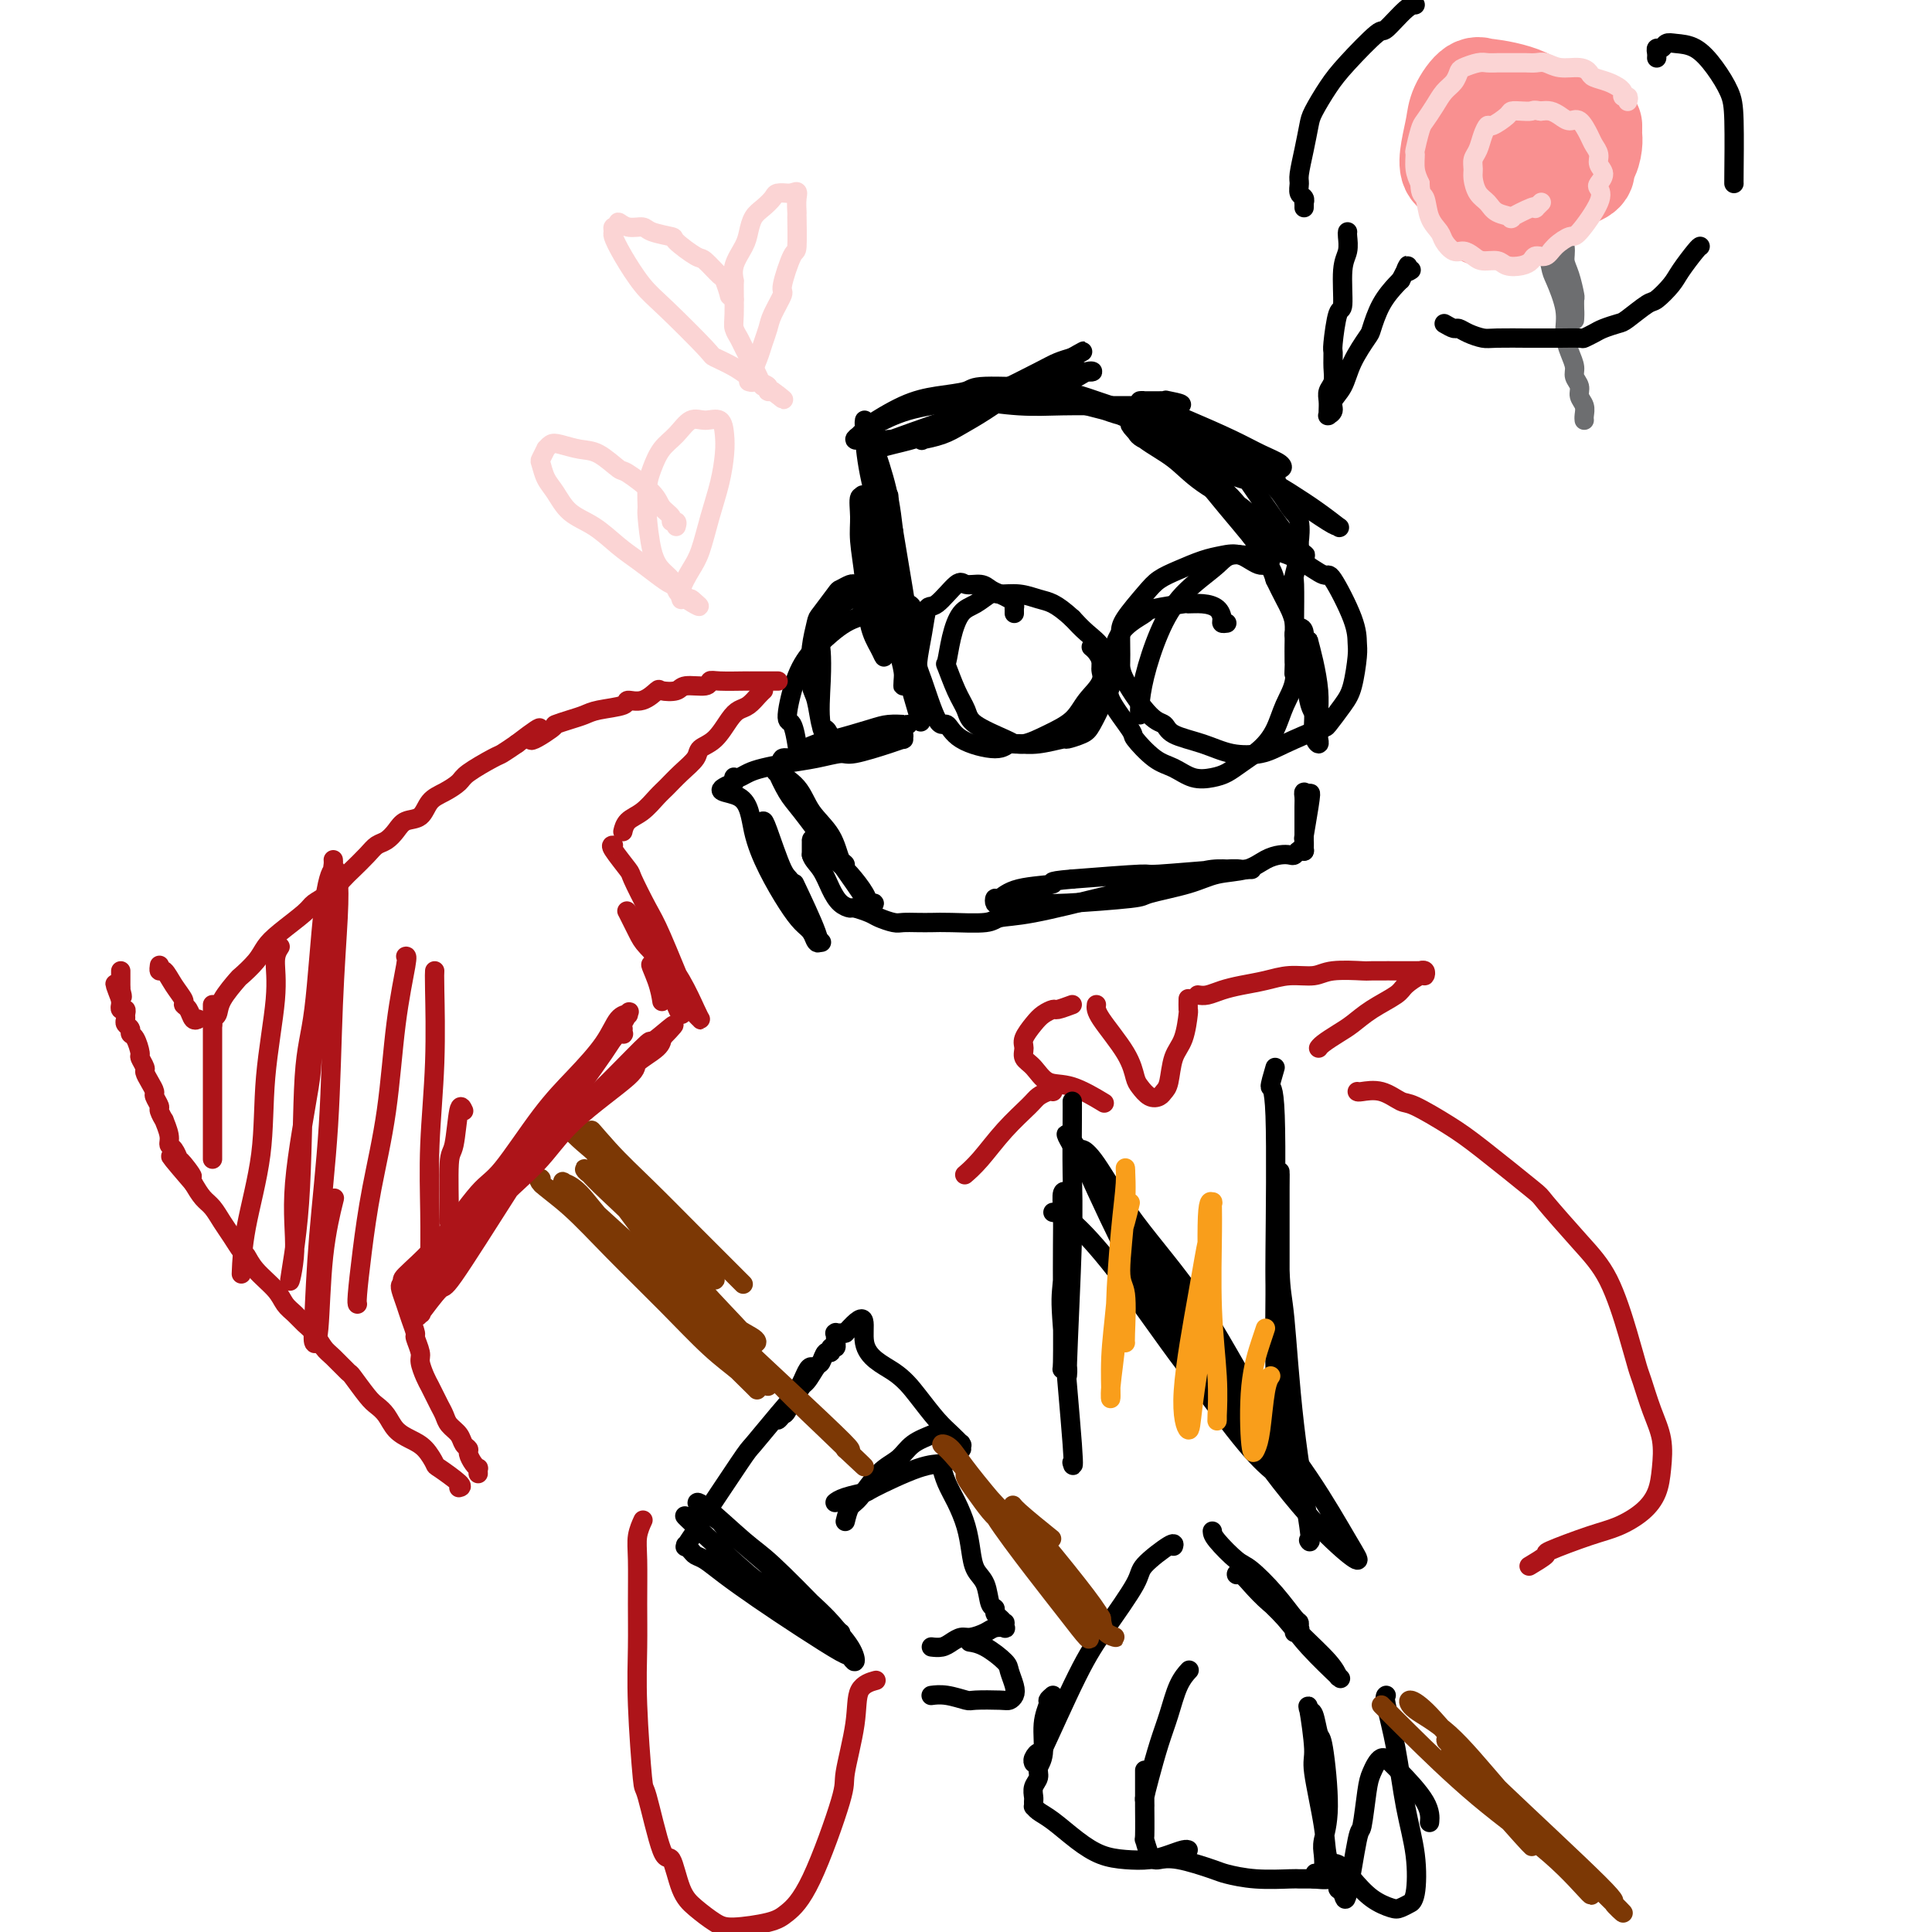 <svg viewBox='0 0 400 400' version='1.1' xmlns='http://www.w3.org/2000/svg' xmlns:xlink='http://www.w3.org/1999/xlink'><g fill='none' stroke='rgb(0,0,0)' stroke-width='4' stroke-linecap='round' stroke-linejoin='round'><path d='M182,130c-0.002,-0.023 -0.005,-0.047 0,0c0.005,0.047 0.016,0.164 0,-1c-0.016,-1.164 -0.059,-3.610 0,-6c0.059,-2.390 0.221,-4.723 0,-6c-0.221,-1.277 -0.826,-1.497 -1,-3c-0.174,-1.503 0.082,-4.288 0,-6c-0.082,-1.712 -0.502,-2.350 -1,-3c-0.498,-0.650 -1.073,-1.314 -1,-1c0.073,0.314 0.794,1.604 1,2c0.206,0.396 -0.102,-0.102 0,2c0.102,2.102 0.616,6.804 1,10c0.384,3.196 0.639,4.886 1,7c0.361,2.114 0.827,4.653 1,6c0.173,1.347 0.054,1.502 0,2c-0.054,0.498 -0.042,1.340 0,2c0.042,0.660 0.112,1.139 0,1c-0.112,-0.139 -0.408,-0.896 -1,-2c-0.592,-1.104 -1.481,-2.556 -2,-5c-0.519,-2.444 -0.670,-5.878 -1,-9c-0.330,-3.122 -0.840,-5.930 -1,-8c-0.160,-2.070 0.028,-3.403 0,-5c-0.028,-1.597 -0.273,-3.458 0,-4c0.273,-0.542 1.064,0.237 1,0c-0.064,-0.237 -0.981,-1.489 0,1c0.981,2.489 3.861,8.718 5,12c1.139,3.282 0.537,3.617 1,6c0.463,2.383 1.990,6.814 3,11c1.010,4.186 1.503,8.127 2,10c0.497,1.873 0.999,1.678 1,2c0.001,0.322 -0.500,1.161 -1,2'/><path d='M190,147c1.628,6.128 -0.301,-0.553 -1,-3c-0.699,-2.447 -0.167,-0.660 -1,-5c-0.833,-4.340 -3.032,-14.809 -4,-20c-0.968,-5.191 -0.705,-5.105 -1,-8c-0.295,-2.895 -1.150,-8.770 -2,-13c-0.850,-4.230 -1.697,-6.816 -2,-8c-0.303,-1.184 -0.064,-0.968 0,-1c0.064,-0.032 -0.047,-0.312 0,1c0.047,1.312 0.251,4.216 1,8c0.749,3.784 2.043,8.447 3,13c0.957,4.553 1.577,8.994 2,13c0.423,4.006 0.650,7.576 1,10c0.350,2.424 0.823,3.700 1,5c0.177,1.300 0.059,2.623 0,3c-0.059,0.377 -0.058,-0.194 0,-1c0.058,-0.806 0.173,-1.849 0,-6c-0.173,-4.151 -0.635,-11.410 -1,-15c-0.365,-3.590 -0.633,-3.510 -1,-5c-0.367,-1.490 -0.832,-4.550 -1,-7c-0.168,-2.450 -0.037,-4.292 0,-5c0.037,-0.708 -0.019,-0.283 0,0c0.019,0.283 0.113,0.423 0,1c-0.113,0.577 -0.433,1.590 0,5c0.433,3.410 1.618,9.217 2,12c0.382,2.783 -0.041,2.543 0,4c0.041,1.457 0.545,4.612 1,6c0.455,1.388 0.862,1.010 1,1c0.138,-0.010 0.006,0.348 0,0c-0.006,-0.348 0.114,-1.401 0,-3c-0.114,-1.599 -0.461,-3.742 -1,-7c-0.539,-3.258 -1.269,-7.629 -2,-12'/><path d='M185,110c-0.597,-5.222 -1.088,-7.778 -2,-11c-0.912,-3.222 -2.245,-7.109 -3,-9c-0.755,-1.891 -0.932,-1.787 -1,-2c-0.068,-0.213 -0.026,-0.743 0,-1c0.026,-0.257 0.037,-0.241 0,0c-0.037,0.241 -0.122,0.706 0,1c0.122,0.294 0.450,0.416 1,1c0.550,0.584 1.321,1.630 2,2c0.679,0.370 1.265,0.065 2,0c0.735,-0.065 1.617,0.110 3,0c1.383,-0.110 3.266,-0.505 5,-1c1.734,-0.495 3.319,-1.089 5,-2c1.681,-0.911 3.459,-2.139 5,-3c1.541,-0.861 2.844,-1.355 4,-2c1.156,-0.645 2.163,-1.440 3,-2c0.837,-0.560 1.502,-0.884 2,-1c0.498,-0.116 0.829,-0.025 1,0c0.171,0.025 0.182,-0.015 0,0c-0.182,0.015 -0.558,0.085 -2,1c-1.442,0.915 -3.951,2.676 -6,4c-2.049,1.324 -3.637,2.213 -5,3c-1.363,0.787 -2.501,1.472 -4,2c-1.499,0.528 -3.358,0.898 -4,1c-0.642,0.102 -0.067,-0.064 0,0c0.067,0.064 -0.376,0.358 0,0c0.376,-0.358 1.570,-1.367 4,-3c2.430,-1.633 6.096,-3.891 8,-5c1.904,-1.109 2.046,-1.071 4,-2c1.954,-0.929 5.718,-2.827 8,-4c2.282,-1.173 3.080,-1.621 4,-2c0.920,-0.379 1.960,-0.690 3,-1'/><path d='M222,74c4.729,-2.611 1.051,-0.637 0,0c-1.051,0.637 0.526,-0.061 -1,1c-1.526,1.061 -6.156,3.882 -10,6c-3.844,2.118 -6.901,3.534 -10,5c-3.099,1.466 -6.240,2.981 -9,4c-2.760,1.019 -5.137,1.542 -7,2c-1.863,0.458 -3.210,0.851 -4,1c-0.790,0.149 -1.022,0.054 -1,0c0.022,-0.054 0.299,-0.067 0,0c-0.299,0.067 -1.175,0.212 2,-1c3.175,-1.212 10.401,-3.782 14,-5c3.599,-1.218 3.570,-1.083 6,-2c2.430,-0.917 7.319,-2.887 11,-4c3.681,-1.113 6.155,-1.368 8,-2c1.845,-0.632 3.062,-1.641 4,-2c0.938,-0.359 1.596,-0.069 1,0c-0.596,0.069 -2.445,-0.083 -3,0c-0.555,0.083 0.185,0.399 -2,1c-2.185,0.601 -7.294,1.485 -10,2c-2.706,0.515 -3.009,0.660 -4,1c-0.991,0.340 -2.672,0.875 -4,1c-1.328,0.125 -2.305,-0.159 -3,0c-0.695,0.159 -1.110,0.761 -1,1c0.110,0.239 0.744,0.117 1,0c0.256,-0.117 0.133,-0.227 2,0c1.867,0.227 5.725,0.793 9,1c3.275,0.207 5.966,0.055 9,0c3.034,-0.055 6.411,-0.015 9,0c2.589,0.015 4.389,0.004 6,0c1.611,-0.004 3.032,-0.001 4,0c0.968,0.001 1.484,0.001 2,0'/><path d='M241,84c6.557,0.083 2.449,-0.710 1,-1c-1.449,-0.290 -0.238,-0.078 0,0c0.238,0.078 -0.495,0.021 -1,0c-0.505,-0.021 -0.781,-0.005 -1,0c-0.219,0.005 -0.381,0.001 -1,0c-0.619,-0.001 -1.694,0.001 -2,0c-0.306,-0.001 0.157,-0.006 0,0c-0.157,0.006 -0.935,0.025 -1,0c-0.065,-0.025 0.582,-0.092 1,0c0.418,0.092 0.606,0.342 2,1c1.394,0.658 3.993,1.722 7,3c3.007,1.278 6.420,2.770 9,4c2.580,1.230 4.327,2.198 6,3c1.673,0.802 3.274,1.439 4,2c0.726,0.561 0.578,1.047 0,1c-0.578,-0.047 -1.587,-0.628 -2,-1c-0.413,-0.372 -0.229,-0.534 -1,-1c-0.771,-0.466 -2.497,-1.235 -4,-2c-1.503,-0.765 -2.782,-1.528 -4,-2c-1.218,-0.472 -2.375,-0.655 -3,-1c-0.625,-0.345 -0.719,-0.853 -1,-1c-0.281,-0.147 -0.748,0.066 -1,0c-0.252,-0.066 -0.289,-0.411 3,2c3.289,2.411 9.903,7.576 13,10c3.097,2.424 2.676,2.106 4,3c1.324,0.894 4.392,3.001 6,4c1.608,0.999 1.754,0.889 2,1c0.246,0.111 0.592,0.442 0,0c-0.592,-0.442 -2.121,-1.657 -4,-3c-1.879,-1.343 -4.108,-2.812 -6,-4c-1.892,-1.188 -3.446,-2.094 -5,-3'/><path d='M262,99c-2.797,-1.997 -3.288,-2.488 -4,-3c-0.712,-0.512 -1.644,-1.045 -2,-1c-0.356,0.045 -0.136,0.668 0,1c0.136,0.332 0.189,0.372 2,3c1.811,2.628 5.380,7.844 7,10c1.620,2.156 1.291,1.250 2,2c0.709,0.750 2.456,3.154 3,4c0.544,0.846 -0.114,0.135 0,0c0.114,-0.135 1.001,0.306 -1,-1c-2.001,-1.306 -6.892,-4.358 -9,-6c-2.108,-1.642 -1.435,-1.874 -3,-3c-1.565,-1.126 -5.369,-3.147 -8,-5c-2.631,-1.853 -4.091,-3.538 -6,-5c-1.909,-1.462 -4.268,-2.699 -6,-4c-1.732,-1.301 -2.836,-2.665 -3,-3c-0.164,-0.335 0.613,0.359 1,1c0.387,0.641 0.385,1.229 2,2c1.615,0.771 4.849,1.724 8,3c3.151,1.276 6.220,2.875 9,4c2.780,1.125 5.272,1.777 7,2c1.728,0.223 2.693,0.016 3,0c0.307,-0.016 -0.044,0.159 0,0c0.044,-0.159 0.483,-0.653 0,-1c-0.483,-0.347 -1.887,-0.549 -3,-1c-1.113,-0.451 -1.933,-1.153 -4,-2c-2.067,-0.847 -5.380,-1.840 -8,-3c-2.620,-1.160 -4.548,-2.486 -8,-4c-3.452,-1.514 -8.429,-3.215 -11,-4c-2.571,-0.785 -2.734,-0.653 -4,-1c-1.266,-0.347 -3.633,-1.174 -6,-2'/><path d='M220,82c-7.140,-2.915 -4.489,-2.203 -6,-2c-1.511,0.203 -7.183,-0.103 -10,0c-2.817,0.103 -2.779,0.615 -4,1c-1.221,0.385 -3.703,0.642 -6,1c-2.297,0.358 -4.410,0.818 -7,2c-2.590,1.182 -5.656,3.088 -7,4c-1.344,0.912 -0.964,0.830 -1,1c-0.036,0.170 -0.487,0.591 -1,1c-0.513,0.409 -1.089,0.808 -1,1c0.089,0.192 0.844,0.179 1,0c0.156,-0.179 -0.287,-0.524 0,-1c0.287,-0.476 1.304,-1.083 3,-2c1.696,-0.917 4.070,-2.146 7,-3c2.930,-0.854 6.415,-1.335 10,-2c3.585,-0.665 7.271,-1.514 11,-2c3.729,-0.486 7.501,-0.610 11,0c3.499,0.610 6.725,1.955 10,3c3.275,1.045 6.599,1.791 9,3c2.401,1.209 3.879,2.882 6,5c2.121,2.118 4.885,4.680 6,6c1.115,1.320 0.580,1.399 1,2c0.420,0.601 1.796,1.726 3,3c1.204,1.274 2.236,2.699 3,4c0.764,1.301 1.261,2.477 2,4c0.739,1.523 1.720,3.391 2,4c0.280,0.609 -0.141,-0.043 0,0c0.141,0.043 0.846,0.781 1,1c0.154,0.219 -0.242,-0.080 -1,-1c-0.758,-0.920 -1.879,-2.460 -3,-4'/><path d='M259,111c-1.368,-1.697 -3.290,-3.939 -5,-6c-1.710,-2.061 -3.210,-3.942 -5,-6c-1.790,-2.058 -3.869,-4.292 -6,-6c-2.131,-1.708 -4.312,-2.888 -6,-4c-1.688,-1.112 -2.883,-2.155 -5,-3c-2.117,-0.845 -5.155,-1.494 -7,-2c-1.845,-0.506 -2.495,-0.871 -3,-1c-0.505,-0.129 -0.863,-0.023 -1,0c-0.137,0.023 -0.053,-0.038 0,0c0.053,0.038 0.074,0.174 0,0c-0.074,-0.174 -0.243,-0.659 2,0c2.243,0.659 6.897,2.460 9,3c2.103,0.540 1.655,-0.182 5,1c3.345,1.182 10.483,4.267 14,6c3.517,1.733 3.412,2.112 5,3c1.588,0.888 4.871,2.285 7,4c2.129,1.715 3.106,3.749 4,5c0.894,1.251 1.705,1.718 2,3c0.295,1.282 0.075,3.378 0,4c-0.075,0.622 -0.006,-0.229 0,0c0.006,0.229 -0.051,1.537 0,2c0.051,0.463 0.210,0.081 0,1c-0.210,0.919 -0.788,3.139 -1,4c-0.212,0.861 -0.057,0.364 0,2c0.057,1.636 0.015,5.405 0,7c-0.015,1.595 -0.004,1.016 0,2c0.004,0.984 0.001,3.532 0,5c-0.001,1.468 -0.000,1.857 0,2c0.000,0.143 0.000,0.041 0,0c-0.000,-0.041 -0.000,-0.020 0,0'/><path d='M268,137c-0.154,4.639 -0.039,1.736 0,0c0.039,-1.736 0.000,-2.307 0,-3c-0.000,-0.693 0.038,-1.510 0,-2c-0.038,-0.490 -0.151,-0.653 0,-1c0.151,-0.347 0.566,-0.877 1,-1c0.434,-0.123 0.886,0.162 1,1c0.114,0.838 -0.109,2.229 0,5c0.109,2.771 0.551,6.921 1,9c0.449,2.079 0.905,2.087 1,3c0.095,0.913 -0.171,2.731 0,4c0.171,1.269 0.779,1.990 1,2c0.221,0.010 0.057,-0.692 0,-1c-0.057,-0.308 -0.005,-0.223 0,-1c0.005,-0.777 -0.037,-2.417 0,-4c0.037,-1.583 0.155,-3.111 0,-5c-0.155,-1.889 -0.581,-4.140 -1,-6c-0.419,-1.860 -0.830,-3.328 -1,-4c-0.170,-0.672 -0.098,-0.547 0,0c0.098,0.547 0.222,1.518 0,2c-0.222,0.482 -0.791,0.476 -1,1c-0.209,0.524 -0.060,1.578 0,2c0.060,0.422 0.030,0.211 0,0'/><path d='M188,150c-0.495,-0.004 -0.989,-0.008 -1,0c-0.011,0.008 0.463,0.029 0,0c-0.463,-0.029 -1.862,-0.106 -3,0c-1.138,0.106 -2.016,0.397 -4,1c-1.984,0.603 -5.075,1.519 -7,2c-1.925,0.481 -2.683,0.526 -4,1c-1.317,0.474 -3.191,1.377 -4,2c-0.809,0.623 -0.552,0.968 -1,1c-0.448,0.032 -1.601,-0.247 -2,0c-0.399,0.247 -0.043,1.021 0,1c0.043,-0.021 -0.225,-0.836 0,-1c0.225,-0.164 0.945,0.324 2,0c1.055,-0.324 2.446,-1.460 4,-2c1.554,-0.540 3.272,-0.486 5,-1c1.728,-0.514 3.468,-1.598 5,-2c1.532,-0.402 2.857,-0.122 4,0c1.143,0.122 2.105,0.087 3,0c0.895,-0.087 1.722,-0.226 2,0c0.278,0.226 0.008,0.816 0,1c-0.008,0.184 0.247,-0.039 0,0c-0.247,0.039 -0.995,0.339 -3,1c-2.005,0.661 -5.268,1.683 -7,2c-1.732,0.317 -1.934,-0.070 -3,0c-1.066,0.070 -2.996,0.597 -5,1c-2.004,0.403 -4.082,0.683 -6,1c-1.918,0.317 -3.677,0.673 -5,1c-1.323,0.327 -2.211,0.626 -3,1c-0.789,0.374 -1.480,0.822 -2,1c-0.520,0.178 -0.871,0.086 -1,0c-0.129,-0.086 -0.037,-0.168 0,0c0.037,0.168 0.018,0.584 0,1'/><path d='M152,162c-5.490,2.215 -1.217,1.752 1,3c2.217,1.248 2.376,4.207 3,7c0.624,2.793 1.711,5.421 3,8c1.289,2.579 2.780,5.109 4,7c1.220,1.891 2.168,3.142 3,4c0.832,0.858 1.546,1.321 2,2c0.454,0.679 0.647,1.574 1,2c0.353,0.426 0.864,0.384 0,-2c-0.864,-2.384 -3.104,-7.110 -4,-9c-0.896,-1.890 -0.448,-0.945 0,0'/><path d='M158,170c0.129,-0.015 0.258,-0.030 1,2c0.742,2.030 2.097,6.106 3,8c0.903,1.894 1.355,1.606 2,3c0.645,1.394 1.483,4.468 2,6c0.517,1.532 0.713,1.521 1,2c0.287,0.479 0.665,1.449 1,2c0.335,0.551 0.626,0.684 1,1c0.374,0.316 0.832,0.817 1,1c0.168,0.183 0.045,0.049 0,0c-0.045,-0.049 -0.012,-0.013 0,0c0.012,0.013 0.003,0.004 0,0c-0.003,-0.004 -0.002,-0.002 0,0'/><path d='M162,161c0.181,0.123 0.363,0.246 1,1c0.637,0.754 1.730,2.139 3,4c1.270,1.861 2.716,4.198 4,6c1.284,1.802 2.407,3.071 3,4c0.593,0.929 0.657,1.520 1,2c0.343,0.480 0.964,0.849 1,1c0.036,0.151 -0.513,0.085 -1,-1c-0.487,-1.085 -0.911,-3.190 -2,-5c-1.089,-1.810 -2.843,-3.326 -4,-5c-1.157,-1.674 -1.716,-3.508 -3,-5c-1.284,-1.492 -3.294,-2.644 -4,-3c-0.706,-0.356 -0.108,0.083 0,0c0.108,-0.083 -0.274,-0.687 0,0c0.274,0.687 1.204,2.665 2,4c0.796,1.335 1.458,2.028 3,4c1.542,1.972 3.965,5.223 6,8c2.035,2.777 3.682,5.080 5,7c1.318,1.920 2.305,3.458 3,4c0.695,0.542 1.097,0.089 1,0c-0.097,-0.089 -0.691,0.185 -1,0c-0.309,-0.185 -0.331,-0.830 -1,-2c-0.669,-1.170 -1.983,-2.864 -3,-4c-1.017,-1.136 -1.737,-1.714 -3,-3c-1.263,-1.286 -3.071,-3.281 -4,-4c-0.929,-0.719 -0.981,-0.162 -1,0c-0.019,0.162 -0.005,-0.072 0,0c0.005,0.072 0.001,0.449 0,1c-0.001,0.551 -0.001,1.275 0,2'/><path d='M168,177c0.201,0.945 1.204,1.808 2,3c0.796,1.192 1.386,2.715 2,4c0.614,1.285 1.251,2.333 2,3c0.749,0.667 1.608,0.953 2,1c0.392,0.047 0.317,-0.145 1,0c0.683,0.145 2.125,0.627 3,1c0.875,0.373 1.182,0.636 2,1c0.818,0.364 2.147,0.829 3,1c0.853,0.171 1.230,0.047 2,0c0.770,-0.047 1.933,-0.016 3,0c1.067,0.016 2.037,0.017 3,0c0.963,-0.017 1.917,-0.054 4,0c2.083,0.054 5.293,0.197 7,0c1.707,-0.197 1.909,-0.734 3,-1c1.091,-0.266 3.070,-0.260 7,-1c3.930,-0.740 9.810,-2.225 13,-3c3.190,-0.775 3.689,-0.838 4,-1c0.311,-0.162 0.433,-0.422 3,-1c2.567,-0.578 7.579,-1.475 10,-2c2.421,-0.525 2.250,-0.676 3,-1c0.750,-0.324 2.421,-0.819 4,-1c1.579,-0.181 3.066,-0.049 4,0c0.934,0.049 1.315,0.013 2,0c0.685,-0.013 1.673,-0.005 2,0c0.327,0.005 -0.009,0.005 0,0c0.009,-0.005 0.363,-0.016 0,0c-0.363,0.016 -1.443,0.060 -2,0c-0.557,-0.060 -0.593,-0.222 -4,0c-3.407,0.222 -10.187,0.829 -13,1c-2.813,0.171 -1.661,-0.094 -4,0c-2.339,0.094 -8.170,0.547 -14,1'/><path d='M222,182c-6.266,0.509 -3.431,0.781 -4,1c-0.569,0.219 -4.543,0.384 -7,1c-2.457,0.616 -3.398,1.682 -4,2c-0.602,0.318 -0.867,-0.111 -1,0c-0.133,0.111 -0.134,0.763 0,1c0.134,0.237 0.405,0.060 1,0c0.595,-0.060 1.515,-0.004 3,0c1.485,0.004 3.534,-0.043 5,0c1.466,0.043 2.350,0.176 6,0c3.650,-0.176 10.065,-0.662 13,-1c2.935,-0.338 2.389,-0.528 4,-1c1.611,-0.472 5.380,-1.226 8,-2c2.620,-0.774 4.092,-1.567 6,-2c1.908,-0.433 4.251,-0.507 6,-1c1.749,-0.493 2.902,-1.404 4,-2c1.098,-0.596 2.140,-0.878 3,-1c0.860,-0.122 1.537,-0.084 2,0c0.463,0.084 0.713,0.213 1,0c0.287,-0.213 0.613,-0.769 1,-1c0.387,-0.231 0.836,-0.138 1,0c0.164,0.138 0.044,0.322 0,0c-0.044,-0.322 -0.013,-1.148 0,-2c0.013,-0.852 0.006,-1.728 0,-3c-0.006,-1.272 -0.012,-2.939 0,-4c0.012,-1.061 0.042,-1.516 0,-2c-0.042,-0.484 -0.155,-0.995 0,-1c0.155,-0.005 0.577,0.498 1,1'/><path d='M271,165c0.525,-1.760 0.337,-0.159 0,2c-0.337,2.159 -0.822,4.878 -1,6c-0.178,1.122 -0.048,0.648 0,1c0.048,0.352 0.014,1.529 0,2c-0.014,0.471 -0.007,0.235 0,0'/><path d='M179,121c-0.324,-0.008 -0.648,-0.016 -1,0c-0.352,0.016 -0.732,0.057 -1,0c-0.268,-0.057 -0.425,-0.212 -1,0c-0.575,0.212 -1.570,0.791 -2,1c-0.430,0.209 -0.297,0.050 -1,1c-0.703,0.950 -2.242,3.010 -3,4c-0.758,0.990 -0.736,0.909 -1,2c-0.264,1.091 -0.814,3.354 -1,5c-0.186,1.646 -0.009,2.674 0,4c0.009,1.326 -0.152,2.950 0,4c0.152,1.050 0.615,1.528 1,3c0.385,1.472 0.692,3.939 1,5c0.308,1.061 0.618,0.717 1,1c0.382,0.283 0.836,1.195 1,2c0.164,0.805 0.036,1.504 0,2c-0.036,0.496 0.018,0.788 0,1c-0.018,0.212 -0.110,0.344 0,0c0.110,-0.344 0.421,-1.165 0,-2c-0.421,-0.835 -1.573,-1.683 -2,-4c-0.427,-2.317 -0.128,-6.104 0,-9c0.128,-2.896 0.084,-4.900 0,-6c-0.084,-1.100 -0.208,-1.295 0,-2c0.208,-0.705 0.748,-1.921 1,-3c0.252,-1.079 0.215,-2.023 1,-3c0.785,-0.977 2.393,-1.989 4,-3'/><path d='M176,124c1.052,-1.686 0.681,-0.400 1,0c0.319,0.400 1.329,-0.085 3,0c1.671,0.085 4.003,0.741 5,1c0.997,0.259 0.660,0.122 1,0c0.340,-0.122 1.356,-0.230 2,0c0.644,0.230 0.915,0.796 1,1c0.085,0.204 -0.016,0.044 0,0c0.016,-0.044 0.148,0.026 0,0c-0.148,-0.026 -0.577,-0.150 -2,0c-1.423,0.150 -3.840,0.573 -6,1c-2.160,0.427 -4.061,0.858 -6,2c-1.939,1.142 -3.914,2.996 -5,4c-1.086,1.004 -1.282,1.160 -2,2c-0.718,0.840 -1.958,2.366 -3,5c-1.042,2.634 -1.888,6.376 -2,8c-0.112,1.624 0.508,1.130 1,2c0.492,0.870 0.855,3.106 1,4c0.145,0.894 0.073,0.447 0,0'/><path d='M210,127c0.005,-0.447 0.009,-0.893 0,-1c-0.009,-0.107 -0.033,0.126 0,0c0.033,-0.126 0.123,-0.612 0,-1c-0.123,-0.388 -0.460,-0.677 -1,-1c-0.540,-0.323 -1.283,-0.679 -2,-1c-0.717,-0.321 -1.407,-0.607 -2,-1c-0.593,-0.393 -1.090,-0.894 -2,-1c-0.910,-0.106 -2.232,0.181 -3,0c-0.768,-0.181 -0.980,-0.830 -2,0c-1.020,0.830 -2.846,3.140 -4,4c-1.154,0.860 -1.634,0.271 -2,1c-0.366,0.729 -0.617,2.778 -1,5c-0.383,2.222 -0.896,4.619 -1,6c-0.104,1.381 0.203,1.748 1,4c0.797,2.252 2.086,6.389 3,8c0.914,1.611 1.454,0.696 2,1c0.546,0.304 1.099,1.827 3,3c1.901,1.173 5.149,1.995 7,2c1.851,0.005 2.304,-0.805 3,-1c0.696,-0.195 1.634,0.227 3,0c1.366,-0.227 3.160,-1.103 5,-2c1.840,-0.897 3.725,-1.815 5,-3c1.275,-1.185 1.941,-2.638 3,-4c1.059,-1.362 2.513,-2.633 3,-4c0.487,-1.367 0.007,-2.830 0,-4c-0.007,-1.170 0.460,-2.046 0,-3c-0.460,-0.954 -1.846,-1.987 -3,-3c-1.154,-1.013 -2.077,-2.007 -3,-3'/><path d='M222,128c-1.701,-1.564 -2.955,-2.473 -4,-3c-1.045,-0.527 -1.882,-0.671 -3,-1c-1.118,-0.329 -2.515,-0.845 -4,-1c-1.485,-0.155 -3.056,0.049 -4,0c-0.944,-0.049 -1.262,-0.352 -2,0c-0.738,0.352 -1.898,1.358 -3,2c-1.102,0.642 -2.146,0.919 -3,2c-0.854,1.081 -1.518,2.964 -2,5c-0.482,2.036 -0.782,4.225 -1,5c-0.218,0.775 -0.353,0.137 0,1c0.353,0.863 1.194,3.226 2,5c0.806,1.774 1.576,2.958 2,4c0.424,1.042 0.502,1.940 2,3c1.498,1.060 4.416,2.280 6,3c1.584,0.720 1.833,0.940 2,1c0.167,0.060 0.251,-0.039 1,0c0.749,0.039 2.164,0.217 4,0c1.836,-0.217 4.093,-0.830 5,-1c0.907,-0.170 0.463,0.102 1,0c0.537,-0.102 2.056,-0.579 3,-1c0.944,-0.421 1.312,-0.787 2,-2c0.688,-1.213 1.697,-3.273 2,-4c0.303,-0.727 -0.100,-0.120 0,-1c0.100,-0.880 0.704,-3.248 1,-4c0.296,-0.752 0.286,0.110 0,0c-0.286,-0.110 -0.847,-1.192 -1,-2c-0.153,-0.808 0.103,-1.341 0,-2c-0.103,-0.659 -0.564,-1.445 -1,-2c-0.436,-0.555 -0.848,-0.880 -1,-1c-0.152,-0.120 -0.043,-0.034 0,0c0.043,0.034 0.022,0.017 0,0'/><path d='M254,129c-0.435,0.061 -0.871,0.122 -1,0c-0.129,-0.122 0.048,-0.426 0,-1c-0.048,-0.574 -0.321,-1.419 -1,-2c-0.679,-0.581 -1.763,-0.899 -3,-1c-1.237,-0.101 -2.627,0.016 -3,0c-0.373,-0.016 0.272,-0.166 -1,0c-1.272,0.166 -4.460,0.649 -6,1c-1.540,0.351 -1.431,0.569 -2,1c-0.569,0.431 -1.817,1.074 -3,2c-1.183,0.926 -2.302,2.137 -3,4c-0.698,1.863 -0.975,4.380 -1,6c-0.025,1.620 0.201,2.342 0,3c-0.201,0.658 -0.830,1.250 0,3c0.830,1.750 3.120,4.658 4,6c0.880,1.342 0.350,1.117 1,2c0.650,0.883 2.481,2.875 4,4c1.519,1.125 2.727,1.382 4,2c1.273,0.618 2.613,1.597 4,2c1.387,0.403 2.823,0.230 4,0c1.177,-0.230 2.097,-0.518 3,-1c0.903,-0.482 1.791,-1.159 3,-2c1.209,-0.841 2.740,-1.847 4,-3c1.260,-1.153 2.248,-2.453 3,-4c0.752,-1.547 1.267,-3.340 2,-5c0.733,-1.660 1.683,-3.185 2,-5c0.317,-1.815 0.003,-3.919 0,-6c-0.003,-2.081 0.307,-4.137 0,-6c-0.307,-1.863 -1.231,-3.532 -2,-5c-0.769,-1.468 -1.385,-2.734 -2,-4'/><path d='M264,120c-1.108,-3.809 -1.878,-2.833 -3,-3c-1.122,-0.167 -2.597,-1.479 -4,-2c-1.403,-0.521 -2.733,-0.252 -4,0c-1.267,0.252 -2.469,0.487 -4,1c-1.531,0.513 -3.391,1.306 -5,2c-1.609,0.694 -2.967,1.291 -4,2c-1.033,0.709 -1.741,1.530 -3,3c-1.259,1.470 -3.070,3.590 -4,5c-0.930,1.410 -0.979,2.112 -1,3c-0.021,0.888 -0.013,1.963 0,3c0.013,1.037 0.031,2.035 0,3c-0.031,0.965 -0.109,1.896 1,4c1.109,2.104 3.407,5.380 5,7c1.593,1.620 2.481,1.584 3,2c0.519,0.416 0.669,1.284 2,2c1.331,0.716 3.842,1.281 6,2c2.158,0.719 3.963,1.594 6,2c2.037,0.406 4.307,0.345 6,0c1.693,-0.345 2.810,-0.974 5,-2c2.190,-1.026 5.452,-2.449 7,-3c1.548,-0.551 1.381,-0.229 2,-1c0.619,-0.771 2.022,-2.634 3,-4c0.978,-1.366 1.530,-2.234 2,-4c0.470,-1.766 0.858,-4.428 1,-6c0.142,-1.572 0.038,-2.052 0,-3c-0.038,-0.948 -0.011,-2.364 -1,-5c-0.989,-2.636 -2.994,-6.494 -4,-8c-1.006,-1.506 -1.012,-0.661 -2,-1c-0.988,-0.339 -2.958,-1.860 -5,-3c-2.042,-1.140 -4.155,-1.897 -6,-2c-1.845,-0.103 -3.423,0.449 -5,1'/><path d='M258,115c-3.788,-0.587 -4.259,0.444 -6,2c-1.741,1.556 -4.754,3.636 -7,6c-2.246,2.364 -3.726,5.012 -5,8c-1.274,2.988 -2.341,6.316 -3,9c-0.659,2.684 -0.908,4.723 -1,6c-0.092,1.277 -0.026,1.794 0,2c0.026,0.206 0.013,0.103 0,0'/><path d='M142,314c-0.332,-0.249 -0.663,-0.498 2,2c2.663,2.498 8.322,7.741 11,10c2.678,2.259 2.376,1.532 5,3c2.624,1.468 8.173,5.129 11,7c2.827,1.871 2.931,1.951 3,2c0.069,0.049 0.103,0.068 0,0c-0.103,-0.068 -0.343,-0.224 -1,-1c-0.657,-0.776 -1.731,-2.172 -6,-6c-4.269,-3.828 -11.734,-10.088 -15,-13c-3.266,-2.912 -2.333,-2.476 -3,-3c-0.667,-0.524 -2.935,-2.007 -4,-3c-1.065,-0.993 -0.927,-1.494 1,0c1.927,1.494 5.641,4.983 8,7c2.359,2.017 3.361,2.561 6,5c2.639,2.439 6.916,6.773 10,10c3.084,3.227 4.975,5.348 6,7c1.025,1.652 1.182,2.834 1,3c-0.182,0.166 -0.705,-0.686 -1,-1c-0.295,-0.314 -0.362,-0.091 -2,-1c-1.638,-0.909 -4.848,-2.950 -8,-5c-3.152,-2.050 -6.245,-4.107 -9,-6c-2.755,-1.893 -5.173,-3.621 -7,-5c-1.827,-1.379 -3.064,-2.409 -4,-3c-0.936,-0.591 -1.573,-0.745 -2,-1c-0.427,-0.255 -0.645,-0.613 -1,-1c-0.355,-0.387 -0.848,-0.805 -1,-1c-0.152,-0.195 0.036,-0.168 0,0c-0.036,0.168 -0.296,0.477 0,0c0.296,-0.477 1.148,-1.738 2,-3'/><path d='M144,317c-0.073,-0.387 -0.756,0.645 1,-2c1.756,-2.645 5.952,-8.968 8,-12c2.048,-3.032 1.950,-2.774 3,-4c1.050,-1.226 3.249,-3.934 5,-6c1.751,-2.066 3.052,-3.488 4,-5c0.948,-1.512 1.541,-3.113 2,-4c0.459,-0.887 0.785,-1.058 1,-1c0.215,0.058 0.320,0.346 0,1c-0.320,0.654 -1.063,1.674 -2,3c-0.937,1.326 -2.067,2.958 -3,4c-0.933,1.042 -1.670,1.495 -2,2c-0.330,0.505 -0.255,1.063 0,1c0.255,-0.063 0.688,-0.746 1,-1c0.312,-0.254 0.503,-0.080 1,-1c0.497,-0.920 1.299,-2.934 2,-4c0.701,-1.066 1.302,-1.185 2,-2c0.698,-0.815 1.492,-2.328 2,-3c0.508,-0.672 0.728,-0.505 1,-1c0.272,-0.495 0.595,-1.653 1,-2c0.405,-0.347 0.893,0.118 1,0c0.107,-0.118 -0.168,-0.820 0,-1c0.168,-0.180 0.777,0.163 1,0c0.223,-0.163 0.060,-0.832 0,-1c-0.060,-0.168 -0.016,0.165 0,0c0.016,-0.165 0.003,-0.829 0,-1c-0.003,-0.171 0.005,0.150 0,0c-0.005,-0.150 -0.022,-0.772 0,-1c0.022,-0.228 0.083,-0.061 0,0c-0.083,0.061 -0.309,0.018 0,0c0.309,-0.018 1.155,-0.009 2,0'/><path d='M175,276c5.404,-6.191 3.415,-1.170 4,2c0.585,3.170 3.744,4.489 6,6c2.256,1.511 3.610,3.214 5,5c1.390,1.786 2.817,3.654 4,5c1.183,1.346 2.120,2.168 3,3c0.880,0.832 1.701,1.672 2,2c0.299,0.328 0.077,0.143 0,0c-0.077,-0.143 -0.009,-0.246 0,0c0.009,0.246 -0.041,0.840 0,1c0.041,0.160 0.173,-0.115 0,0c-0.173,0.115 -0.650,0.619 -1,1c-0.350,0.381 -0.574,0.637 -1,1c-0.426,0.363 -1.056,0.832 -2,1c-0.944,0.168 -2.204,0.035 -5,1c-2.796,0.965 -7.128,3.029 -9,4c-1.872,0.971 -1.285,0.848 -2,1c-0.715,0.152 -2.731,0.579 -4,1c-1.269,0.421 -1.791,0.834 -2,1c-0.209,0.166 -0.104,0.083 0,0'/><path d='M175,315c0.290,-1.174 0.579,-2.349 1,-3c0.421,-0.651 0.973,-0.780 2,-2c1.027,-1.220 2.528,-3.532 4,-5c1.472,-1.468 2.916,-2.092 4,-3c1.084,-0.908 1.807,-2.100 3,-3c1.193,-0.900 2.856,-1.509 4,-2c1.144,-0.491 1.770,-0.863 2,-1c0.230,-0.137 0.066,-0.039 0,0c-0.066,0.039 -0.033,0.020 0,0'/><path d='M195,304c-0.067,-0.250 -0.134,-0.500 0,0c0.134,0.500 0.469,1.751 1,3c0.531,1.249 1.259,2.496 2,4c0.741,1.504 1.493,3.265 2,5c0.507,1.735 0.767,3.445 1,5c0.233,1.555 0.440,2.956 1,4c0.560,1.044 1.473,1.733 2,3c0.527,1.267 0.667,3.114 1,4c0.333,0.886 0.860,0.811 1,1c0.140,0.189 -0.107,0.643 0,1c0.107,0.357 0.566,0.618 1,1c0.434,0.382 0.842,0.886 1,1c0.158,0.114 0.066,-0.163 0,0c-0.066,0.163 -0.104,0.766 0,1c0.104,0.234 0.351,0.101 0,0c-0.351,-0.101 -1.302,-0.168 -2,0c-0.698,0.168 -1.145,0.571 -2,1c-0.855,0.429 -2.117,0.886 -3,1c-0.883,0.114 -1.386,-0.113 -2,0c-0.614,0.113 -1.340,0.566 -2,1c-0.660,0.434 -1.255,0.848 -2,1c-0.745,0.152 -1.642,0.044 -2,0c-0.358,-0.044 -0.179,-0.022 0,0'/><path d='M201,340c-0.224,-0.033 -0.449,-0.066 0,0c0.449,0.066 1.571,0.231 3,1c1.429,0.769 3.164,2.143 4,3c0.836,0.857 0.771,1.196 1,2c0.229,0.804 0.751,2.071 1,3c0.249,0.929 0.224,1.518 0,2c-0.224,0.482 -0.646,0.857 -1,1c-0.354,0.143 -0.638,0.052 -2,0c-1.362,-0.052 -3.801,-0.066 -5,0c-1.199,0.066 -1.156,0.214 -2,0c-0.844,-0.214 -2.573,-0.788 -4,-1c-1.427,-0.212 -2.550,-0.060 -3,0c-0.450,0.060 -0.225,0.030 0,0'/><path d='M251,317c0.028,0.423 0.056,0.846 1,2c0.944,1.154 2.803,3.040 4,4c1.197,0.960 1.732,0.993 3,2c1.268,1.007 3.269,2.989 5,5c1.731,2.011 3.191,4.050 4,5c0.809,0.950 0.965,0.811 1,1c0.035,0.189 -0.053,0.707 0,1c0.053,0.293 0.246,0.362 0,0c-0.246,-0.362 -0.931,-1.154 -2,-2c-1.069,-0.846 -2.520,-1.746 -4,-3c-1.480,-1.254 -2.988,-2.861 -4,-4c-1.012,-1.139 -1.527,-1.811 -2,-2c-0.473,-0.189 -0.902,0.106 -1,0c-0.098,-0.106 0.136,-0.612 1,0c0.864,0.612 2.357,2.342 4,4c1.643,1.658 3.435,3.242 5,5c1.565,1.758 2.903,3.688 5,6c2.097,2.312 4.951,5.005 6,6c1.049,0.995 0.291,0.291 0,0c-0.291,-0.291 -0.115,-0.169 0,0c0.115,0.169 0.171,0.385 0,0c-0.171,-0.385 -0.568,-1.371 -2,-3c-1.432,-1.629 -3.899,-3.901 -5,-5c-1.101,-1.099 -0.835,-1.027 -1,-1c-0.165,0.027 -0.761,0.008 -1,0c-0.239,-0.008 -0.119,-0.004 0,0'/><path d='M243,320c-0.033,0.105 -0.066,0.210 0,0c0.066,-0.210 0.230,-0.735 -1,0c-1.230,0.735 -3.854,2.728 -5,4c-1.146,1.272 -0.814,1.821 -2,4c-1.186,2.179 -3.891,5.988 -6,9c-2.109,3.012 -3.623,5.228 -6,10c-2.377,4.772 -5.618,12.102 -7,15c-1.382,2.898 -0.907,1.364 -1,1c-0.093,-0.364 -0.756,0.440 -1,1c-0.244,0.560 -0.070,0.874 0,1c0.070,0.126 0.035,0.063 0,0'/><path d='M218,351c-0.455,0.388 -0.911,0.775 -1,1c-0.089,0.225 0.187,0.287 0,1c-0.187,0.713 -0.839,2.078 -1,4c-0.161,1.922 0.167,4.403 0,6c-0.167,1.597 -0.829,2.312 -1,3c-0.171,0.688 0.151,1.351 0,2c-0.151,0.649 -0.773,1.283 -1,2c-0.227,0.717 -0.059,1.515 0,2c0.059,0.485 0.009,0.656 0,1c-0.009,0.344 0.023,0.861 0,1c-0.023,0.139 -0.100,-0.100 0,0c0.100,0.100 0.377,0.538 1,1c0.623,0.462 1.590,0.948 3,2c1.410,1.052 3.262,2.672 5,4c1.738,1.328 3.362,2.366 5,3c1.638,0.634 3.290,0.863 5,1c1.710,0.137 3.478,0.180 5,0c1.522,-0.180 2.800,-0.584 4,-1c1.200,-0.416 2.323,-0.843 3,-1c0.677,-0.157 0.908,-0.045 1,0c0.092,0.045 0.046,0.022 0,0'/><path d='M246,346c0.178,-0.193 0.357,-0.387 0,0c-0.357,0.387 -1.248,1.354 -2,3c-0.752,1.646 -1.364,3.970 -2,6c-0.636,2.030 -1.295,3.766 -2,6c-0.705,2.234 -1.457,4.967 -2,7c-0.543,2.033 -0.878,3.366 -1,4c-0.122,0.634 -0.033,0.568 0,1c0.033,0.432 0.009,1.361 0,1c-0.009,-0.361 -0.002,-2.011 0,-3c0.002,-0.989 0.001,-1.318 0,-2c-0.001,-0.682 -0.000,-1.716 0,-2c0.000,-0.284 0.000,0.181 0,0c-0.000,-0.181 -0.001,-1.008 0,0c0.001,1.008 0.003,3.850 0,5c-0.003,1.150 -0.012,0.609 0,2c0.012,1.391 0.043,4.713 0,6c-0.043,1.287 -0.161,0.539 0,1c0.161,0.461 0.600,2.130 1,3c0.400,0.870 0.762,0.940 1,1c0.238,0.060 0.353,0.111 1,0c0.647,-0.111 1.827,-0.384 4,0c2.173,0.384 5.340,1.423 7,2c1.660,0.577 1.811,0.690 3,1c1.189,0.310 3.414,0.815 6,1c2.586,0.185 5.534,0.050 7,0c1.466,-0.050 1.451,-0.013 2,0c0.549,0.013 1.663,0.004 2,0c0.337,-0.004 -0.101,-0.001 0,0c0.101,0.001 0.743,0.000 1,0c0.257,-0.000 0.128,-0.000 0,0'/><path d='M272,389c5.502,0.542 2.258,-0.605 1,-1c-1.258,-0.395 -0.529,-0.040 0,0c0.529,0.040 0.857,-0.235 1,-1c0.143,-0.765 0.102,-2.019 0,-3c-0.102,-0.981 -0.265,-1.689 0,-3c0.265,-1.311 0.957,-3.225 1,-7c0.043,-3.775 -0.564,-9.411 -1,-12c-0.436,-2.589 -0.701,-2.130 -1,-3c-0.299,-0.870 -0.632,-3.068 -1,-4c-0.368,-0.932 -0.771,-0.596 -1,-1c-0.229,-0.404 -0.284,-1.547 0,0c0.284,1.547 0.907,5.783 1,8c0.093,2.217 -0.344,2.416 0,5c0.344,2.584 1.468,7.555 2,11c0.532,3.445 0.470,5.365 1,7c0.530,1.635 1.651,2.987 2,4c0.349,1.013 -0.075,1.689 0,2c0.075,0.311 0.650,0.256 1,1c0.350,0.744 0.474,2.286 1,0c0.526,-2.286 1.453,-8.400 2,-11c0.547,-2.600 0.714,-1.685 1,-3c0.286,-1.315 0.692,-4.861 1,-7c0.308,-2.139 0.517,-2.870 1,-4c0.483,-1.130 1.240,-2.660 2,-3c0.760,-0.340 1.524,0.508 2,1c0.476,0.492 0.664,0.627 2,2c1.336,1.373 3.821,3.985 5,6c1.179,2.015 1.051,3.433 1,4c-0.051,0.567 -0.026,0.284 0,0'/><path d='M287,351c-0.181,0.125 -0.363,0.250 0,2c0.363,1.750 1.270,5.124 2,9c0.730,3.876 1.283,8.253 2,12c0.717,3.747 1.597,6.864 2,10c0.403,3.136 0.328,6.291 0,8c-0.328,1.709 -0.909,1.970 -1,2c-0.091,0.030 0.306,-0.172 0,0c-0.306,0.172 -1.317,0.718 -2,1c-0.683,0.282 -1.038,0.300 -2,0c-0.962,-0.300 -2.531,-0.919 -4,-2c-1.469,-1.081 -2.837,-2.626 -4,-4c-1.163,-1.374 -2.122,-2.578 -3,-3c-0.878,-0.422 -1.674,-0.063 -2,0c-0.326,0.063 -0.180,-0.169 0,0c0.180,0.169 0.395,0.738 1,2c0.605,1.262 1.602,3.218 2,4c0.398,0.782 0.199,0.391 0,0'/></g>
<g fill='none' stroke='rgb(124,56,5)' stroke-width='4' stroke-linecap='round' stroke-linejoin='round'><path d='M159,287c0.118,-0.434 0.236,-0.868 0,-1c-0.236,-0.132 -0.827,0.039 -2,-1c-1.173,-1.039 -2.930,-3.288 -5,-5c-2.070,-1.712 -4.455,-2.889 -7,-5c-2.545,-2.111 -5.250,-5.157 -8,-8c-2.750,-2.843 -5.545,-5.484 -8,-8c-2.455,-2.516 -4.571,-4.908 -7,-7c-2.429,-2.092 -5.171,-3.883 -7,-5c-1.829,-1.117 -2.746,-1.560 -3,-2c-0.254,-0.440 0.154,-0.876 0,-1c-0.154,-0.124 -0.872,0.066 0,1c0.872,0.934 3.332,2.613 6,5c2.668,2.387 5.544,5.483 9,9c3.456,3.517 7.492,7.456 11,11c3.508,3.544 6.489,6.695 9,9c2.511,2.305 4.554,3.765 6,5c1.446,1.235 2.296,2.245 3,3c0.704,0.755 1.264,1.254 0,0c-1.264,-1.254 -4.351,-4.262 -6,-6c-1.649,-1.738 -1.862,-2.207 -4,-5c-2.138,-2.793 -6.203,-7.909 -10,-12c-3.797,-4.091 -7.327,-7.156 -10,-10c-2.673,-2.844 -4.487,-5.468 -6,-7c-1.513,-1.532 -2.723,-1.970 -3,-2c-0.277,-0.030 0.379,0.350 0,0c-0.379,-0.350 -1.792,-1.431 3,3c4.792,4.431 15.790,14.375 22,20c6.210,5.625 7.634,6.930 12,11c4.366,4.070 11.676,10.903 16,15c4.324,4.097 5.664,5.456 6,6c0.336,0.544 -0.332,0.272 -1,0'/><path d='M175,300c8.622,8.127 1.177,0.945 -4,-4c-5.177,-4.945 -8.087,-7.653 -14,-14c-5.913,-6.347 -14.829,-16.332 -19,-21c-4.171,-4.668 -3.599,-4.019 -5,-6c-1.401,-1.981 -4.776,-6.591 -7,-9c-2.224,-2.409 -3.296,-2.616 -4,-3c-0.704,-0.384 -1.041,-0.946 -1,-1c0.041,-0.054 0.460,0.398 1,1c0.540,0.602 1.200,1.354 4,4c2.800,2.646 7.738,7.186 12,12c4.262,4.814 7.848,9.903 11,13c3.152,3.097 5.872,4.201 7,5c1.128,0.799 0.665,1.292 0,1c-0.665,-0.292 -1.531,-1.369 -4,-4c-2.469,-2.631 -6.543,-6.815 -10,-11c-3.457,-4.185 -6.299,-8.369 -9,-12c-2.701,-3.631 -5.261,-6.708 -8,-10c-2.739,-3.292 -5.657,-6.797 -7,-8c-1.343,-1.203 -1.111,-0.102 1,2c2.111,2.102 6.101,5.204 8,7c1.899,1.796 1.709,2.284 4,5c2.291,2.716 7.065,7.660 10,11c2.935,3.340 4.033,5.077 5,6c0.967,0.923 1.803,1.032 2,1c0.197,-0.032 -0.245,-0.205 -1,-1c-0.755,-0.795 -1.824,-2.213 -5,-6c-3.176,-3.787 -8.460,-9.943 -11,-13c-2.540,-3.057 -2.338,-3.015 -3,-4c-0.662,-0.985 -2.189,-2.996 -3,-4c-0.811,-1.004 -0.905,-1.002 -1,-1'/><path d='M124,236c-3.312,-4.240 -0.592,-0.841 2,2c2.592,2.841 5.056,5.122 8,8c2.944,2.878 6.370,6.352 10,10c3.630,3.648 7.466,7.471 9,9c1.534,1.529 0.767,0.765 0,0'/><path d='M200,305c-0.150,0.190 -0.299,0.380 0,1c0.299,0.620 1.048,1.669 2,3c0.952,1.331 2.109,2.944 3,4c0.891,1.056 1.518,1.555 2,2c0.482,0.445 0.819,0.837 1,1c0.181,0.163 0.207,0.095 0,0c-0.207,-0.095 -0.647,-0.219 -1,-1c-0.353,-0.781 -0.621,-2.218 -1,-3c-0.379,-0.782 -0.871,-0.910 -1,-1c-0.129,-0.090 0.106,-0.142 0,0c-0.106,0.142 -0.551,0.480 1,3c1.551,2.520 5.099,7.223 8,11c2.901,3.777 5.154,6.628 7,9c1.846,2.372 3.284,4.265 4,5c0.716,0.735 0.711,0.310 0,-1c-0.711,-1.310 -2.126,-3.506 -3,-5c-0.874,-1.494 -1.206,-2.285 -3,-5c-1.794,-2.715 -5.050,-7.354 -8,-11c-2.950,-3.646 -5.595,-6.298 -8,-9c-2.405,-2.702 -4.572,-5.454 -6,-7c-1.428,-1.546 -2.119,-1.886 -2,-2c0.119,-0.114 1.046,-0.002 2,1c0.954,1.002 1.934,2.894 7,9c5.066,6.106 14.219,16.426 19,22c4.781,5.574 5.189,6.401 6,7c0.811,0.599 2.026,0.969 2,1c-0.026,0.031 -1.293,-0.277 -2,-1c-0.707,-0.723 -0.853,-1.862 -1,-3'/><path d='M228,335c-0.765,-1.402 -2.179,-3.406 -5,-7c-2.821,-3.594 -7.049,-8.776 -9,-11c-1.951,-2.224 -1.625,-1.488 -2,-2c-0.375,-0.512 -1.451,-2.271 -2,-3c-0.549,-0.729 -0.571,-0.427 1,1c1.571,1.427 4.735,3.979 6,5c1.265,1.021 0.633,0.510 0,0'/><path d='M286,353c1.340,1.361 2.681,2.722 6,6c3.319,3.278 8.617,8.473 14,13c5.383,4.527 10.850,8.387 15,12c4.150,3.613 6.981,6.979 8,8c1.019,1.021 0.225,-0.302 0,-1c-0.225,-0.698 0.119,-0.770 -1,-2c-1.119,-1.230 -3.700,-3.617 -7,-7c-3.300,-3.383 -7.319,-7.763 -11,-12c-3.681,-4.237 -7.023,-8.331 -10,-11c-2.977,-2.669 -5.589,-3.913 -7,-5c-1.411,-1.087 -1.620,-2.016 -1,-2c0.620,0.016 2.068,0.978 4,3c1.932,2.022 4.346,5.104 11,12c6.654,6.896 17.546,17.606 22,22c4.454,4.394 2.470,2.472 3,3c0.530,0.528 3.574,3.505 4,4c0.426,0.495 -1.765,-1.494 -2,-2c-0.235,-0.506 1.486,0.469 -3,-4c-4.486,-4.469 -15.178,-14.383 -20,-19c-4.822,-4.617 -3.774,-3.936 -5,-5c-1.226,-1.064 -4.724,-3.872 -6,-5c-1.276,-1.128 -0.328,-0.576 0,0c0.328,0.576 0.036,1.175 3,5c2.964,3.825 9.183,10.876 12,14c2.817,3.124 2.234,2.321 2,2c-0.234,-0.321 -0.117,-0.161 0,0'/></g>
<g fill='none' stroke='rgb(173,20,25)' stroke-width='4' stroke-linecap='round' stroke-linejoin='round'><path d='M84,265c-0.576,0.087 -1.153,0.174 0,-1c1.153,-1.174 4.035,-3.610 7,-7c2.965,-3.390 6.012,-7.735 8,-10c1.988,-2.265 2.916,-2.449 5,-5c2.084,-2.551 5.323,-7.468 8,-11c2.677,-3.532 4.794,-5.677 7,-8c2.206,-2.323 4.503,-4.824 6,-7c1.497,-2.176 2.194,-4.028 3,-5c0.806,-0.972 1.720,-1.063 2,-1c0.280,0.063 -0.074,0.280 0,0c0.074,-0.280 0.576,-1.057 0,0c-0.576,1.057 -2.231,3.949 -5,8c-2.769,4.051 -6.652,9.262 -10,14c-3.348,4.738 -6.162,9.003 -10,15c-3.838,5.997 -8.702,13.727 -11,17c-2.298,3.273 -2.032,2.089 -3,3c-0.968,0.911 -3.171,3.916 -4,5c-0.829,1.084 -0.285,0.247 0,0c0.285,-0.247 0.312,0.096 0,0c-0.312,-0.096 -0.961,-0.632 0,-2c0.961,-1.368 3.534,-3.567 6,-7c2.466,-3.433 4.825,-8.098 8,-12c3.175,-3.902 7.166,-7.041 10,-10c2.834,-2.959 4.511,-5.739 8,-9c3.489,-3.261 8.791,-7.004 11,-9c2.209,-1.996 1.324,-2.246 2,-3c0.676,-0.754 2.913,-2.011 4,-3c1.087,-0.989 1.025,-1.711 1,-2c-0.025,-0.289 -0.012,-0.144 0,0'/><path d='M137,215c5.369,-5.534 0.792,-1.368 -1,0c-1.792,1.368 -0.799,-0.062 -2,1c-1.201,1.062 -4.597,4.614 -8,8c-3.403,3.386 -6.812,6.604 -10,10c-3.188,3.396 -6.156,6.969 -9,10c-2.844,3.031 -5.565,5.518 -8,8c-2.435,2.482 -4.586,4.957 -6,7c-1.414,2.043 -2.092,3.654 -3,5c-0.908,1.346 -2.044,2.427 -3,3c-0.956,0.573 -1.730,0.637 -2,1c-0.270,0.363 -0.035,1.026 0,1c0.035,-0.026 -0.130,-0.741 0,-1c0.130,-0.259 0.555,-0.062 2,-2c1.445,-1.938 3.909,-6.009 6,-9c2.091,-2.991 3.807,-4.900 8,-10c4.193,-5.100 10.861,-13.391 14,-17c3.139,-3.609 2.749,-2.536 3,-3c0.251,-0.464 1.143,-2.464 2,-4c0.857,-1.536 1.680,-2.607 3,-4c1.320,-1.393 3.138,-3.109 4,-4c0.862,-0.891 0.767,-0.957 1,-1c0.233,-0.043 0.794,-0.063 1,0c0.206,0.063 0.055,0.209 0,0c-0.055,-0.209 -0.016,-0.774 0,-1c0.016,-0.226 0.008,-0.113 0,0'/><path d='M83,266c-0.092,0.150 -0.183,0.300 0,1c0.183,0.700 0.642,1.949 1,3c0.358,1.051 0.617,1.905 1,3c0.383,1.095 0.890,2.433 1,3c0.110,0.567 -0.178,0.364 0,1c0.178,0.636 0.821,2.110 1,3c0.179,0.890 -0.107,1.197 0,2c0.107,0.803 0.606,2.102 1,3c0.394,0.898 0.682,1.395 1,2c0.318,0.605 0.666,1.317 1,2c0.334,0.683 0.652,1.339 1,2c0.348,0.661 0.724,1.329 1,2c0.276,0.671 0.451,1.345 1,2c0.549,0.655 1.470,1.292 2,2c0.530,0.708 0.668,1.486 1,2c0.332,0.514 0.860,0.764 1,1c0.140,0.236 -0.106,0.459 0,1c0.106,0.541 0.564,1.399 1,2c0.436,0.601 0.849,0.946 1,1c0.151,0.054 0.041,-0.181 0,0c-0.041,0.181 -0.011,0.780 0,1c0.011,0.220 0.003,0.063 0,0c-0.003,-0.063 -0.002,-0.031 0,0'/><path d='M95,308c0.434,-0.092 0.868,-0.185 0,-1c-0.868,-0.815 -3.037,-2.353 -4,-3c-0.963,-0.647 -0.719,-0.403 -1,-1c-0.281,-0.597 -1.087,-2.033 -2,-3c-0.913,-0.967 -1.934,-1.464 -3,-2c-1.066,-0.536 -2.177,-1.111 -3,-2c-0.823,-0.889 -1.356,-2.092 -2,-3c-0.644,-0.908 -1.398,-1.521 -2,-2c-0.602,-0.479 -1.053,-0.823 -2,-2c-0.947,-1.177 -2.389,-3.187 -3,-4c-0.611,-0.813 -0.390,-0.430 -1,-1c-0.610,-0.570 -2.050,-2.092 -3,-3c-0.950,-0.908 -1.410,-1.201 -2,-2c-0.590,-0.799 -1.311,-2.103 -2,-3c-0.689,-0.897 -1.347,-1.387 -2,-2c-0.653,-0.613 -1.303,-1.348 -2,-2c-0.697,-0.652 -1.443,-1.220 -2,-2c-0.557,-0.780 -0.926,-1.773 -2,-3c-1.074,-1.227 -2.854,-2.687 -4,-4c-1.146,-1.313 -1.658,-2.477 -2,-3c-0.342,-0.523 -0.514,-0.404 -1,-1c-0.486,-0.596 -1.285,-1.905 -2,-3c-0.715,-1.095 -1.346,-1.974 -2,-3c-0.654,-1.026 -1.330,-2.199 -2,-3c-0.670,-0.801 -1.334,-1.229 -2,-2c-0.666,-0.771 -1.333,-1.886 -2,-3'/><path d='M40,245c-8.687,-10.086 -2.906,-3.801 -1,-2c1.906,1.801 -0.063,-0.881 -1,-2c-0.937,-1.119 -0.844,-0.676 -1,-1c-0.156,-0.324 -0.563,-1.416 -1,-2c-0.437,-0.584 -0.906,-0.661 -1,-1c-0.094,-0.339 0.186,-0.940 0,-2c-0.186,-1.060 -0.838,-2.578 -1,-3c-0.162,-0.422 0.168,0.253 0,0c-0.168,-0.253 -0.832,-1.432 -1,-2c-0.168,-0.568 0.161,-0.523 0,-1c-0.161,-0.477 -0.813,-1.474 -1,-2c-0.187,-0.526 0.089,-0.579 0,-1c-0.089,-0.421 -0.545,-1.210 -1,-2c-0.455,-0.790 -0.909,-1.581 -1,-2c-0.091,-0.419 0.182,-0.465 0,-1c-0.182,-0.535 -0.818,-1.558 -1,-2c-0.182,-0.442 0.091,-0.304 0,-1c-0.091,-0.696 -0.546,-2.228 -1,-3c-0.454,-0.772 -0.906,-0.784 -1,-1c-0.094,-0.216 0.172,-0.636 0,-1c-0.172,-0.364 -0.782,-0.671 -1,-1c-0.218,-0.329 -0.044,-0.680 0,-1c0.044,-0.320 -0.041,-0.608 0,-1c0.041,-0.392 0.207,-0.889 0,-1c-0.207,-0.111 -0.788,0.163 -1,0c-0.212,-0.163 -0.057,-0.762 0,-1c0.057,-0.238 0.015,-0.115 0,0c-0.015,0.115 -0.004,0.223 0,0c0.004,-0.223 0.001,-0.778 0,-1c-0.001,-0.222 -0.001,-0.111 0,0'/><path d='M25,207c-2.321,-6.040 -0.622,-2.139 0,-1c0.622,1.139 0.167,-0.483 0,-1c-0.167,-0.517 -0.045,0.073 0,0c0.045,-0.073 0.012,-0.808 0,-1c-0.012,-0.192 -0.003,0.160 0,0c0.003,-0.160 0.001,-0.831 0,-1c-0.001,-0.169 -0.000,0.165 0,0c0.000,-0.165 0.000,-0.828 0,-1c-0.000,-0.172 -0.000,0.146 0,0c0.000,-0.146 0.000,-0.756 0,-1c-0.000,-0.244 -0.000,-0.122 0,0'/><path d='M33,200c0.019,-0.132 0.037,-0.263 0,0c-0.037,0.263 -0.130,0.921 0,1c0.130,0.079 0.483,-0.422 1,0c0.517,0.422 1.199,1.767 2,3c0.801,1.233 1.721,2.355 2,3c0.279,0.645 -0.083,0.814 0,1c0.083,0.186 0.610,0.390 1,1c0.390,0.610 0.644,1.626 1,2c0.356,0.374 0.816,0.107 1,0c0.184,-0.107 0.092,-0.053 0,0'/><path d='M44,212c-0.008,-0.026 -0.015,-0.053 0,0c0.015,0.053 0.054,0.185 0,0c-0.054,-0.185 -0.199,-0.688 0,-1c0.199,-0.312 0.743,-0.432 1,-1c0.257,-0.568 0.229,-1.583 1,-3c0.771,-1.417 2.343,-3.235 3,-4c0.657,-0.765 0.400,-0.477 1,-1c0.600,-0.523 2.057,-1.855 3,-3c0.943,-1.145 1.372,-2.101 2,-3c0.628,-0.899 1.457,-1.739 3,-3c1.543,-1.261 3.802,-2.942 5,-4c1.198,-1.058 1.336,-1.494 2,-2c0.664,-0.506 1.854,-1.081 3,-2c1.146,-0.919 2.246,-2.182 3,-3c0.754,-0.818 1.161,-1.191 2,-2c0.839,-0.809 2.111,-2.052 3,-3c0.889,-0.948 1.397,-1.600 2,-2c0.603,-0.400 1.302,-0.548 2,-1c0.698,-0.452 1.397,-1.209 2,-2c0.603,-0.791 1.111,-1.616 2,-2c0.889,-0.384 2.160,-0.328 3,-1c0.840,-0.672 1.248,-2.072 2,-3c0.752,-0.928 1.849,-1.386 3,-2c1.151,-0.614 2.355,-1.386 3,-2c0.645,-0.614 0.730,-1.072 2,-2c1.270,-0.928 3.727,-2.327 5,-3c1.273,-0.673 1.364,-0.621 2,-1c0.636,-0.379 1.818,-1.190 3,-2'/><path d='M107,154c8.023,-6.151 3.581,-2.029 3,-1c-0.581,1.029 2.698,-1.034 4,-2c1.302,-0.966 0.626,-0.836 1,-1c0.374,-0.164 1.797,-0.623 3,-1c1.203,-0.377 2.187,-0.673 3,-1c0.813,-0.327 1.455,-0.683 3,-1c1.545,-0.317 3.995,-0.593 5,-1c1.005,-0.407 0.567,-0.945 1,-1c0.433,-0.055 1.738,0.374 3,0c1.262,-0.374 2.482,-1.549 3,-2c0.518,-0.451 0.334,-0.177 1,0c0.666,0.177 2.181,0.258 3,0c0.819,-0.258 0.941,-0.854 2,-1c1.059,-0.146 3.054,0.157 4,0c0.946,-0.157 0.844,-0.774 1,-1c0.156,-0.226 0.570,-0.061 2,0c1.430,0.061 3.874,0.016 5,0c1.126,-0.016 0.933,-0.004 1,0c0.067,0.004 0.395,0.001 1,0c0.605,-0.001 1.486,-0.000 2,0c0.514,0.000 0.659,0.000 1,0c0.341,-0.000 0.876,-0.000 1,0c0.124,0.000 -0.163,0.000 0,0c0.163,-0.000 0.776,-0.000 1,0c0.224,0.000 0.060,0.000 0,0c-0.060,-0.000 -0.017,-0.000 0,0c0.017,0.000 0.009,0.000 0,0'/><path d='M158,143c0.066,-0.058 0.132,-0.117 0,0c-0.132,0.117 -0.460,0.409 -1,1c-0.540,0.591 -1.290,1.481 -2,2c-0.710,0.519 -1.379,0.666 -2,1c-0.621,0.334 -1.194,0.855 -2,2c-0.806,1.145 -1.844,2.916 -3,4c-1.156,1.084 -2.430,1.483 -3,2c-0.570,0.517 -0.434,1.154 -1,2c-0.566,0.846 -1.832,1.903 -3,3c-1.168,1.097 -2.236,2.235 -3,3c-0.764,0.765 -1.224,1.158 -2,2c-0.776,0.842 -1.868,2.133 -3,3c-1.132,0.867 -2.305,1.310 -3,2c-0.695,0.690 -0.913,1.626 -1,2c-0.087,0.374 -0.044,0.187 0,0'/><path d='M127,175c-0.330,-0.012 -0.660,-0.024 0,1c0.660,1.024 2.309,3.083 3,4c0.691,0.917 0.422,0.694 1,2c0.578,1.306 2.001,4.143 3,6c0.999,1.857 1.575,2.733 3,6c1.425,3.267 3.701,8.925 5,12c1.299,3.075 1.622,3.567 2,4c0.378,0.433 0.810,0.808 1,1c0.190,0.192 0.137,0.201 0,0c-0.137,-0.201 -0.359,-0.611 -1,-2c-0.641,-1.389 -1.702,-3.759 -3,-6c-1.298,-2.241 -2.833,-4.355 -4,-6c-1.167,-1.645 -1.967,-2.820 -3,-4c-1.033,-1.180 -2.301,-2.365 -3,-3c-0.699,-0.635 -0.829,-0.721 -1,-1c-0.171,-0.279 -0.383,-0.751 0,0c0.383,0.751 1.360,2.725 2,4c0.640,1.275 0.943,1.850 2,3c1.057,1.150 2.867,2.875 4,5c1.133,2.125 1.588,4.649 2,6c0.412,1.351 0.779,1.530 1,2c0.221,0.470 0.295,1.230 0,1c-0.295,-0.230 -0.958,-1.449 -1,-2c-0.042,-0.551 0.539,-0.435 0,-1c-0.539,-0.565 -2.196,-1.811 -3,-3c-0.804,-1.189 -0.755,-2.320 -1,-3c-0.245,-0.680 -0.784,-0.909 -1,-1c-0.216,-0.091 -0.108,-0.046 0,0'/><path d='M135,200c-0.762,-1.107 0.333,1.125 1,3c0.667,1.875 0.905,3.393 1,4c0.095,0.607 0.048,0.304 0,0'/><path d='M44,208c0.000,0.474 0.000,0.947 0,2c0.000,1.053 0.000,2.685 0,5c0.000,2.315 0.000,5.314 0,8c0.000,2.686 0.000,5.060 0,7c0.000,1.940 0.000,3.448 0,5c0.000,1.552 0.000,3.149 0,4c0.000,0.851 0.000,0.958 0,1c0.000,0.042 0.000,0.021 0,0'/><path d='M58,196c-0.481,0.745 -0.962,1.490 -1,3c-0.038,1.510 0.368,3.786 0,8c-0.368,4.214 -1.510,10.367 -2,16c-0.490,5.633 -0.327,10.747 -1,16c-0.673,5.253 -2.181,10.645 -3,15c-0.819,4.355 -0.948,7.673 -1,9c-0.052,1.327 -0.026,0.664 0,0'/><path d='M69,178c0.024,0.283 0.047,0.567 0,1c-0.047,0.433 -0.165,1.017 -1,8c-0.835,6.983 -2.387,20.365 -3,27c-0.613,6.635 -0.287,6.522 -1,11c-0.713,4.478 -2.466,13.546 -3,20c-0.534,6.454 0.150,10.292 0,14c-0.150,3.708 -1.134,7.284 -1,6c0.134,-1.284 1.388,-7.428 2,-16c0.612,-8.572 0.584,-19.572 1,-26c0.416,-6.428 1.275,-8.283 2,-14c0.725,-5.717 1.315,-15.296 2,-21c0.685,-5.704 1.463,-7.535 2,-8c0.537,-0.465 0.831,0.435 1,2c0.169,1.565 0.214,3.794 0,8c-0.214,4.206 -0.685,10.388 -1,18c-0.315,7.612 -0.473,16.653 -1,25c-0.527,8.347 -1.421,15.998 -2,23c-0.579,7.002 -0.841,13.353 -1,17c-0.159,3.647 -0.214,4.591 0,5c0.214,0.409 0.696,0.285 1,-3c0.304,-3.285 0.428,-9.731 1,-15c0.572,-5.269 1.592,-9.363 2,-11c0.408,-1.637 0.204,-0.819 0,0'/><path d='M84,198c0.186,-0.074 0.373,-0.148 0,2c-0.373,2.148 -1.305,6.519 -2,12c-0.695,5.481 -1.153,12.071 -2,18c-0.847,5.929 -2.083,11.196 -3,16c-0.917,4.804 -1.514,9.143 -2,13c-0.486,3.857 -0.862,7.231 -1,9c-0.138,1.769 -0.040,1.934 0,2c0.040,0.066 0.020,0.033 0,0'/><path d='M90,201c-0.030,0.413 -0.061,0.826 0,4c0.061,3.174 0.212,9.108 0,15c-0.212,5.892 -0.789,11.740 -1,17c-0.211,5.260 -0.057,9.932 0,14c0.057,4.068 0.015,7.534 0,10c-0.015,2.466 -0.004,3.933 0,5c0.004,1.067 0.001,1.733 0,2c-0.001,0.267 -0.001,0.133 0,0'/><path d='M96,230c-0.340,-0.749 -0.681,-1.499 -1,0c-0.319,1.499 -0.618,5.246 -1,7c-0.382,1.754 -0.848,1.514 -1,4c-0.152,2.486 0.011,7.697 0,10c-0.011,2.303 -0.195,1.697 0,2c0.195,0.303 0.770,1.515 1,2c0.230,0.485 0.115,0.242 0,0'/></g>
<g fill='none' stroke='rgb(251,212,212)' stroke-width='4' stroke-linecap='round' stroke-linejoin='round'><path d='M152,62c-0.451,-0.512 -0.902,-1.024 -1,-1c-0.098,0.024 0.156,0.584 0,0c-0.156,-0.584 -0.722,-2.310 -1,-3c-0.278,-0.690 -0.267,-0.342 -1,-1c-0.733,-0.658 -2.210,-2.323 -3,-3c-0.790,-0.677 -0.892,-0.368 -2,-1c-1.108,-0.632 -3.220,-2.207 -4,-3c-0.780,-0.793 -0.227,-0.806 -1,-1c-0.773,-0.194 -2.871,-0.570 -4,-1c-1.129,-0.430 -1.287,-0.915 -2,-1c-0.713,-0.085 -1.981,0.229 -3,0c-1.019,-0.229 -1.791,-1.003 -2,-1c-0.209,0.003 0.144,0.781 0,1c-0.144,0.219 -0.787,-0.122 -1,0c-0.213,0.122 0.003,0.705 0,1c-0.003,0.295 -0.224,0.300 0,1c0.224,0.700 0.894,2.095 2,4c1.106,1.905 2.649,4.320 4,6c1.351,1.680 2.512,2.625 5,5c2.488,2.375 6.304,6.181 8,8c1.696,1.819 1.271,1.653 2,2c0.729,0.347 2.611,1.207 4,2c1.389,0.793 2.285,1.519 3,2c0.715,0.481 1.250,0.717 2,1c0.750,0.283 1.717,0.612 2,1c0.283,0.388 -0.116,0.835 0,1c0.116,0.165 0.747,0.047 1,0c0.253,-0.047 0.126,-0.024 0,0'/><path d='M160,81c4.242,3.387 1.346,0.853 0,0c-1.346,-0.853 -1.142,-0.025 -1,0c0.142,0.025 0.221,-0.752 0,-1c-0.221,-0.248 -0.743,0.033 -1,0c-0.257,-0.033 -0.251,-0.378 -1,-2c-0.749,-1.622 -2.253,-4.520 -3,-6c-0.747,-1.480 -0.735,-1.543 -1,-2c-0.265,-0.457 -0.805,-1.307 -1,-2c-0.195,-0.693 -0.046,-1.228 0,-3c0.046,-1.772 -0.013,-4.781 0,-6c0.013,-1.219 0.097,-0.648 0,-1c-0.097,-0.352 -0.374,-1.627 0,-3c0.374,-1.373 1.400,-2.844 2,-4c0.600,-1.156 0.775,-1.998 1,-3c0.225,-1.002 0.499,-2.163 1,-3c0.501,-0.837 1.230,-1.349 2,-2c0.770,-0.651 1.583,-1.443 2,-2c0.417,-0.557 0.438,-0.881 1,-1c0.562,-0.119 1.666,-0.032 2,0c0.334,0.032 -0.102,0.009 0,0c0.102,-0.009 0.744,-0.002 1,0c0.256,0.002 0.128,0.001 0,0'/><path d='M164,40c1.464,-0.738 1.123,-0.084 1,1c-0.123,1.084 -0.027,2.599 0,3c0.027,0.401 -0.015,-0.313 0,1c0.015,1.313 0.088,4.652 0,6c-0.088,1.348 -0.338,0.706 -1,2c-0.662,1.294 -1.736,4.524 -2,6c-0.264,1.476 0.280,1.199 0,2c-0.280,0.801 -1.386,2.679 -2,4c-0.614,1.321 -0.738,2.085 -1,3c-0.262,0.915 -0.662,1.983 -1,3c-0.338,1.017 -0.613,1.985 -1,3c-0.387,1.015 -0.887,2.076 -1,3c-0.113,0.924 0.162,1.710 0,2c-0.162,0.290 -0.761,0.083 -1,0c-0.239,-0.083 -0.120,-0.041 0,0'/><path d='M140,109c0.128,-0.441 0.256,-0.882 0,-1c-0.256,-0.118 -0.895,0.087 -1,0c-0.105,-0.087 0.325,-0.465 0,-1c-0.325,-0.535 -1.406,-1.226 -2,-2c-0.594,-0.774 -0.703,-1.632 -2,-3c-1.297,-1.368 -3.783,-3.246 -5,-4c-1.217,-0.754 -1.166,-0.385 -2,-1c-0.834,-0.615 -2.553,-2.213 -4,-3c-1.447,-0.787 -2.621,-0.763 -4,-1c-1.379,-0.237 -2.961,-0.736 -4,-1c-1.039,-0.264 -1.533,-0.294 -2,0c-0.467,0.294 -0.908,0.911 -1,1c-0.092,0.089 0.163,-0.350 0,0c-0.163,0.350 -0.744,1.490 -1,2c-0.256,0.510 -0.187,0.389 0,1c0.187,0.611 0.493,1.952 1,3c0.507,1.048 1.216,1.802 2,3c0.784,1.198 1.645,2.838 3,4c1.355,1.162 3.206,1.845 5,3c1.794,1.155 3.531,2.780 5,4c1.469,1.220 2.670,2.033 4,3c1.330,0.967 2.790,2.086 4,3c1.210,0.914 2.171,1.622 3,2c0.829,0.378 1.526,0.424 2,1c0.474,0.576 0.725,1.680 1,2c0.275,0.320 0.574,-0.145 1,0c0.426,0.145 0.979,0.898 1,1c0.021,0.102 -0.489,-0.449 -1,-1'/><path d='M143,124c3.753,2.880 0.635,1.079 -1,0c-1.635,-1.079 -1.787,-1.435 -2,-2c-0.213,-0.565 -0.488,-1.339 -1,-2c-0.512,-0.661 -1.262,-1.208 -2,-2c-0.738,-0.792 -1.463,-1.828 -2,-4c-0.537,-2.172 -0.885,-5.481 -1,-7c-0.115,-1.519 0.002,-1.249 0,-2c-0.002,-0.751 -0.125,-2.524 0,-4c0.125,-1.476 0.497,-2.654 1,-4c0.503,-1.346 1.136,-2.860 2,-4c0.864,-1.140 1.958,-1.905 3,-3c1.042,-1.095 2.031,-2.521 3,-3c0.969,-0.479 1.918,-0.010 3,0c1.082,0.010 2.298,-0.440 3,0c0.702,0.440 0.890,1.770 1,3c0.110,1.230 0.143,2.362 0,4c-0.143,1.638 -0.463,3.783 -1,6c-0.537,2.217 -1.293,4.507 -2,7c-0.707,2.493 -1.366,5.190 -2,7c-0.634,1.810 -1.242,2.733 -2,4c-0.758,1.267 -1.666,2.880 -2,4c-0.334,1.120 -0.096,1.749 0,2c0.096,0.251 0.048,0.126 0,0'/></g>
<g fill='none' stroke='rgb(0,0,0)' stroke-width='4' stroke-linecap='round' stroke-linejoin='round'><path d='M279,48c-0.032,0.148 -0.064,0.297 0,1c0.064,0.703 0.224,1.961 0,3c-0.224,1.039 -0.830,1.859 -1,4c-0.170,2.141 0.098,5.602 0,7c-0.098,1.398 -0.561,0.734 -1,2c-0.439,1.266 -0.853,4.461 -1,6c-0.147,1.539 -0.025,1.423 0,2c0.025,0.577 -0.046,1.846 0,3c0.046,1.154 0.208,2.194 0,3c-0.208,0.806 -0.788,1.379 -1,2c-0.212,0.621 -0.058,1.291 0,2c0.058,0.709 0.020,1.456 0,2c-0.020,0.544 -0.021,0.887 0,1c0.021,0.113 0.064,-0.002 0,0c-0.064,0.002 -0.237,0.120 0,0c0.237,-0.120 0.883,-0.477 1,-1c0.117,-0.523 -0.296,-1.212 0,-2c0.296,-0.788 1.299,-1.676 2,-3c0.701,-1.324 1.098,-3.083 2,-5c0.902,-1.917 2.308,-3.992 3,-5c0.692,-1.008 0.670,-0.951 1,-2c0.330,-1.049 1.012,-3.206 2,-5c0.988,-1.794 2.282,-3.227 3,-4c0.718,-0.773 0.859,-0.887 1,-1'/><path d='M290,58c2.486,-4.785 1.203,-2.746 1,-2c-0.203,0.746 0.676,0.201 1,0c0.324,-0.201 0.093,-0.057 0,0c-0.093,0.057 -0.046,0.029 0,0'/></g>
<g fill='none' stroke='rgb(249,144,144)' stroke-width='12' stroke-linecap='round' stroke-linejoin='round'><path d='M306,22c-0.030,-0.022 -0.060,-0.043 0,0c0.060,0.043 0.209,0.151 0,0c-0.209,-0.151 -0.778,-0.562 -1,-1c-0.222,-0.438 -0.097,-0.903 0,-1c0.097,-0.097 0.167,0.173 0,0c-0.167,-0.173 -0.570,-0.789 -1,-1c-0.430,-0.211 -0.887,-0.016 -1,0c-0.113,0.016 0.117,-0.146 0,0c-0.117,0.146 -0.583,0.602 -1,1c-0.417,0.398 -0.785,0.740 -1,1c-0.215,0.260 -0.277,0.438 0,1c0.277,0.562 0.892,1.509 1,2c0.108,0.491 -0.291,0.526 0,1c0.291,0.474 1.271,1.387 2,2c0.729,0.613 1.207,0.925 2,1c0.793,0.075 1.901,-0.087 3,0c1.099,0.087 2.188,0.423 3,0c0.812,-0.423 1.347,-1.605 2,-2c0.653,-0.395 1.426,-0.004 2,0c0.574,0.004 0.950,-0.379 1,-1c0.050,-0.621 -0.226,-1.479 0,-2c0.226,-0.521 0.956,-0.703 1,-1c0.044,-0.297 -0.596,-0.708 -1,-1c-0.404,-0.292 -0.570,-0.463 -1,-1c-0.430,-0.537 -1.123,-1.439 -2,-2c-0.877,-0.561 -1.939,-0.780 -3,-1'/><path d='M311,17c-1.670,-0.776 -2.346,-0.216 -3,0c-0.654,0.216 -1.285,0.089 -2,0c-0.715,-0.089 -1.514,-0.140 -2,0c-0.486,0.140 -0.659,0.472 -1,1c-0.341,0.528 -0.849,1.252 -1,2c-0.151,0.748 0.055,1.521 0,2c-0.055,0.479 -0.372,0.664 0,1c0.372,0.336 1.433,0.822 2,1c0.567,0.178 0.639,0.048 1,0c0.361,-0.048 1.011,-0.013 2,0c0.989,0.013 2.317,0.003 3,0c0.683,-0.003 0.722,-0.001 1,0c0.278,0.001 0.794,0.000 1,0c0.206,-0.000 0.103,-0.000 0,0'/></g>
<g fill='none' stroke='rgb(251,212,212)' stroke-width='4' stroke-linecap='round' stroke-linejoin='round'><path d='M308,28c0.477,-0.090 0.954,-0.181 1,0c0.046,0.181 -0.340,0.633 0,1c0.340,0.367 1.404,0.649 2,1c0.596,0.351 0.722,0.772 1,1c0.278,0.228 0.708,0.264 1,0c0.292,-0.264 0.445,-0.829 1,-1c0.555,-0.171 1.510,0.053 2,0c0.490,-0.053 0.513,-0.381 1,-1c0.487,-0.619 1.437,-1.527 2,-2c0.563,-0.473 0.739,-0.509 1,-1c0.261,-0.491 0.607,-1.436 1,-2c0.393,-0.564 0.834,-0.745 1,-1c0.166,-0.255 0.056,-0.583 0,-1c-0.056,-0.417 -0.060,-0.924 0,-1c0.060,-0.076 0.182,0.277 0,0c-0.182,-0.277 -0.668,-1.184 -1,-2c-0.332,-0.816 -0.511,-1.540 -1,-2c-0.489,-0.460 -1.289,-0.657 -2,-1c-0.711,-0.343 -1.335,-0.832 -2,-1c-0.665,-0.168 -1.372,-0.014 -2,0c-0.628,0.014 -1.176,-0.110 -2,0c-0.824,0.110 -1.925,0.456 -3,1c-1.075,0.544 -2.125,1.287 -3,2c-0.875,0.713 -1.575,1.397 -2,2c-0.425,0.603 -0.576,1.124 -1,2c-0.424,0.876 -1.121,2.107 -1,3c0.121,0.893 1.061,1.446 2,2'/><path d='M304,27c-0.190,1.143 -0.667,0.500 1,0c1.667,-0.500 5.476,-0.857 7,-1c1.524,-0.143 0.762,-0.071 0,0'/><path d='M309,18c0.000,0.255 0.000,0.510 0,1c0.000,0.490 0.000,1.214 0,2c0.000,0.786 0.000,1.635 0,3c0.000,1.365 0.000,3.247 0,4c0.000,0.753 0.000,0.376 0,0'/></g>
<g fill='none' stroke='rgb(109,110,112)' stroke-width='4' stroke-linecap='round' stroke-linejoin='round'><path d='M320,30c0.455,0.437 0.911,0.873 1,1c0.089,0.127 -0.187,-0.057 0,1c0.187,1.057 0.839,3.353 1,5c0.161,1.647 -0.168,2.643 0,4c0.168,1.357 0.832,3.075 1,4c0.168,0.925 -0.162,1.057 0,2c0.162,0.943 0.814,2.696 1,4c0.186,1.304 -0.094,2.160 0,3c0.094,0.840 0.561,1.664 1,3c0.439,1.336 0.850,3.184 1,4c0.150,0.816 0.040,0.598 0,1c-0.040,0.402 -0.010,1.423 0,2c0.010,0.577 0.002,0.712 0,1c-0.002,0.288 0.004,0.731 0,1c-0.004,0.269 -0.018,0.366 0,0c0.018,-0.366 0.068,-1.193 0,-2c-0.068,-0.807 -0.256,-1.592 -1,-4c-0.744,-2.408 -2.046,-6.438 -3,-9c-0.954,-2.562 -1.561,-3.656 -2,-5c-0.439,-1.344 -0.710,-2.938 -1,-4c-0.290,-1.062 -0.600,-1.591 -1,-2c-0.400,-0.409 -0.891,-0.697 -1,-1c-0.109,-0.303 0.163,-0.620 0,-1c-0.163,-0.380 -0.761,-0.823 -1,-1c-0.239,-0.177 -0.120,-0.089 0,0'/><path d='M319,39c0.032,0.344 0.065,0.687 0,1c-0.065,0.313 -0.226,0.594 0,2c0.226,1.406 0.839,3.936 1,5c0.161,1.064 -0.129,0.661 0,2c0.129,1.339 0.678,4.420 1,6c0.322,1.580 0.416,1.659 1,3c0.584,1.341 1.658,3.945 2,6c0.342,2.055 -0.048,3.562 0,5c0.048,1.438 0.534,2.808 1,4c0.466,1.192 0.913,2.206 1,3c0.087,0.794 -0.187,1.368 0,2c0.187,0.632 0.835,1.322 1,2c0.165,0.678 -0.152,1.345 0,2c0.152,0.655 0.773,1.299 1,2c0.227,0.701 0.061,1.458 0,2c-0.061,0.542 -0.017,0.869 0,1c0.017,0.131 0.009,0.065 0,0'/></g>
<g fill='none' stroke='rgb(249,144,144)' stroke-width='20' stroke-linecap='round' stroke-linejoin='round'><path d='M321,24c0.155,-0.103 0.310,-0.206 0,0c-0.310,0.206 -1.084,0.722 -2,1c-0.916,0.278 -1.972,0.319 -3,1c-1.028,0.681 -2.026,2.004 -3,3c-0.974,0.996 -1.922,1.667 -3,3c-1.078,1.333 -2.285,3.327 -3,5c-0.715,1.673 -0.937,3.023 -1,4c-0.063,0.977 0.035,1.581 0,2c-0.035,0.419 -0.201,0.654 0,1c0.201,0.346 0.771,0.804 1,1c0.229,0.196 0.119,0.129 1,0c0.881,-0.129 2.754,-0.319 4,-1c1.246,-0.681 1.864,-1.854 3,-3c1.136,-1.146 2.791,-2.265 4,-3c1.209,-0.735 1.970,-1.087 3,-2c1.030,-0.913 2.327,-2.389 3,-3c0.673,-0.611 0.723,-0.357 1,-1c0.277,-0.643 0.780,-2.182 1,-3c0.220,-0.818 0.158,-0.916 0,-1c-0.158,-0.084 -0.412,-0.152 -1,-1c-0.588,-0.848 -1.511,-2.474 -2,-3c-0.489,-0.526 -0.545,0.047 -1,0c-0.455,-0.047 -1.307,-0.714 -2,-1c-0.693,-0.286 -1.225,-0.192 -2,0c-0.775,0.192 -1.793,0.484 -3,1c-1.207,0.516 -2.604,1.258 -4,2'/><path d='M312,26c-1.785,0.333 -1.746,-0.335 -2,0c-0.254,0.335 -0.801,1.672 -1,3c-0.199,1.328 -0.049,2.647 0,3c0.049,0.353 -0.001,-0.259 0,0c0.001,0.259 0.054,1.391 1,2c0.946,0.609 2.787,0.696 4,1c1.213,0.304 1.799,0.826 3,1c1.201,0.174 3.019,0.001 4,0c0.981,-0.001 1.126,0.170 2,0c0.874,-0.170 2.476,-0.682 3,-1c0.524,-0.318 -0.029,-0.442 0,-1c0.029,-0.558 0.640,-1.551 1,-2c0.360,-0.449 0.467,-0.354 0,-1c-0.467,-0.646 -1.510,-2.034 -2,-3c-0.490,-0.966 -0.428,-1.512 -1,-2c-0.572,-0.488 -1.780,-0.919 -3,-2c-1.220,-1.081 -2.453,-2.814 -5,-4c-2.547,-1.186 -6.408,-1.827 -8,-2c-1.592,-0.173 -0.913,0.123 -1,0c-0.087,-0.123 -0.939,-0.664 -2,0c-1.061,0.664 -2.331,2.533 -3,4c-0.669,1.467 -0.739,2.533 -1,4c-0.261,1.467 -0.715,3.335 -1,5c-0.285,1.665 -0.402,3.126 0,4c0.402,0.874 1.323,1.161 2,2c0.677,0.839 1.110,2.230 3,3c1.890,0.770 5.239,0.918 7,1c1.761,0.082 1.936,0.099 3,0c1.064,-0.099 3.018,-0.314 5,-1c1.982,-0.686 3.991,-1.843 6,-3'/><path d='M326,37c3.657,-1.124 2.300,-2.433 2,-3c-0.300,-0.567 0.455,-0.390 1,-1c0.545,-0.610 0.878,-2.006 1,-3c0.122,-0.994 0.033,-1.586 0,-2c-0.033,-0.414 -0.009,-0.650 0,-1c0.009,-0.350 0.003,-0.814 0,-1c-0.003,-0.186 -0.001,-0.093 0,0'/></g>
<g fill='none' stroke='rgb(251,212,212)' stroke-width='4' stroke-linecap='round' stroke-linejoin='round'><path d='M337,21c0.122,-0.444 0.244,-0.889 0,-1c-0.244,-0.111 -0.855,0.111 -1,0c-0.145,-0.111 0.175,-0.555 0,-1c-0.175,-0.445 -0.844,-0.893 -1,-1c-0.156,-0.107 0.203,0.125 0,0c-0.203,-0.125 -0.967,-0.607 -2,-1c-1.033,-0.393 -2.335,-0.698 -3,-1c-0.665,-0.302 -0.692,-0.603 -1,-1c-0.308,-0.397 -0.898,-0.891 -2,-1c-1.102,-0.109 -2.718,0.167 -4,0c-1.282,-0.167 -2.230,-0.777 -3,-1c-0.770,-0.223 -1.361,-0.060 -2,0c-0.639,0.060 -1.326,0.016 -2,0c-0.674,-0.016 -1.334,-0.005 -2,0c-0.666,0.005 -1.338,0.005 -2,0c-0.662,-0.005 -1.315,-0.013 -2,0c-0.685,0.013 -1.401,0.048 -2,0c-0.599,-0.048 -1.081,-0.179 -2,0c-0.919,0.179 -2.276,0.669 -3,1c-0.724,0.331 -0.814,0.502 -1,1c-0.186,0.498 -0.469,1.324 -1,2c-0.531,0.676 -1.309,1.201 -2,2c-0.691,0.799 -1.295,1.872 -2,3c-0.705,1.128 -1.510,2.311 -2,3c-0.490,0.689 -0.664,0.883 -1,2c-0.336,1.117 -0.832,3.155 -1,4c-0.168,0.845 -0.007,0.497 0,1c0.007,0.503 -0.141,1.858 0,3c0.141,1.142 0.570,2.071 1,3'/><path d='M294,38c0.041,2.490 0.644,2.216 1,3c0.356,0.784 0.465,2.626 1,4c0.535,1.374 1.494,2.280 2,3c0.506,0.720 0.557,1.255 1,2c0.443,0.745 1.277,1.701 2,2c0.723,0.299 1.333,-0.060 2,0c0.667,0.060 1.389,0.539 2,1c0.611,0.461 1.109,0.906 2,1c0.891,0.094 2.174,-0.161 3,0c0.826,0.161 1.194,0.738 2,1c0.806,0.262 2.049,0.208 3,0c0.951,-0.208 1.610,-0.572 2,-1c0.390,-0.428 0.511,-0.922 1,-1c0.489,-0.078 1.347,0.261 2,0c0.653,-0.261 1.100,-1.120 2,-2c0.900,-0.880 2.254,-1.779 3,-2c0.746,-0.221 0.884,0.236 2,-1c1.116,-1.236 3.209,-4.165 4,-6c0.791,-1.835 0.279,-2.574 0,-3c-0.279,-0.426 -0.327,-0.537 0,-1c0.327,-0.463 1.028,-1.277 1,-2c-0.028,-0.723 -0.784,-1.354 -1,-2c-0.216,-0.646 0.108,-1.307 0,-2c-0.108,-0.693 -0.648,-1.418 -1,-2c-0.352,-0.582 -0.517,-1.021 -1,-2c-0.483,-0.979 -1.284,-2.497 -2,-3c-0.716,-0.503 -1.347,0.010 -2,0c-0.653,-0.010 -1.330,-0.541 -2,-1c-0.670,-0.459 -1.334,-0.845 -2,-1c-0.666,-0.155 -1.333,-0.077 -2,0'/><path d='M319,23c-1.601,-0.311 -1.602,-0.090 -2,0c-0.398,0.090 -1.192,0.047 -2,0c-0.808,-0.047 -1.631,-0.099 -2,0c-0.369,0.099 -0.284,0.348 -1,1c-0.716,0.652 -2.234,1.708 -3,2c-0.766,0.292 -0.779,-0.178 -1,0c-0.221,0.178 -0.648,1.005 -1,2c-0.352,0.995 -0.628,2.157 -1,3c-0.372,0.843 -0.839,1.366 -1,2c-0.161,0.634 -0.014,1.378 0,2c0.014,0.622 -0.103,1.123 0,2c0.103,0.877 0.426,2.132 1,3c0.574,0.868 1.397,1.349 2,2c0.603,0.651 0.985,1.470 2,2c1.015,0.530 2.663,0.770 3,1c0.337,0.230 -0.638,0.450 0,0c0.638,-0.450 2.889,-1.571 4,-2c1.111,-0.429 1.081,-0.167 1,0c-0.081,0.167 -0.214,0.237 0,0c0.214,-0.237 0.775,-0.782 1,-1c0.225,-0.218 0.112,-0.109 0,0'/></g>
<g fill='none' stroke='rgb(0,0,0)' stroke-width='4' stroke-linecap='round' stroke-linejoin='round'><path d='M270,43c0.008,-0.449 0.016,-0.897 0,-1c-0.016,-0.103 -0.058,0.141 0,0c0.058,-0.141 0.214,-0.665 0,-1c-0.214,-0.335 -0.800,-0.481 -1,-1c-0.200,-0.519 -0.014,-1.410 0,-2c0.014,-0.590 -0.145,-0.877 0,-2c0.145,-1.123 0.594,-3.080 1,-5c0.406,-1.920 0.767,-3.801 1,-5c0.233,-1.199 0.336,-1.715 1,-3c0.664,-1.285 1.890,-3.339 3,-5c1.110,-1.661 2.105,-2.928 4,-5c1.895,-2.072 4.690,-4.947 6,-6c1.310,-1.053 1.135,-0.282 2,-1c0.865,-0.718 2.771,-2.924 4,-4c1.229,-1.076 1.780,-1.022 2,-1c0.220,0.022 0.110,0.011 0,0'/><path d='M299,67c0.771,0.445 1.543,0.890 2,1c0.457,0.110 0.600,-0.114 1,0c0.400,0.114 1.057,0.566 2,1c0.943,0.434 2.171,0.848 3,1c0.829,0.152 1.259,0.041 3,0c1.741,-0.041 4.793,-0.011 6,0c1.207,0.011 0.571,0.004 1,0c0.429,-0.004 1.925,-0.004 3,0c1.075,0.004 1.729,0.012 3,0c1.271,-0.012 3.160,-0.045 4,0c0.840,0.045 0.632,0.169 1,0c0.368,-0.169 1.314,-0.631 2,-1c0.686,-0.369 1.113,-0.646 2,-1c0.887,-0.354 2.234,-0.784 3,-1c0.766,-0.216 0.953,-0.219 2,-1c1.047,-0.781 2.956,-2.339 4,-3c1.044,-0.661 1.222,-0.426 2,-1c0.778,-0.574 2.156,-1.958 3,-3c0.844,-1.042 1.154,-1.743 2,-3c0.846,-1.257 2.228,-3.069 3,-4c0.772,-0.931 0.935,-0.980 1,-1c0.065,-0.020 0.033,-0.010 0,0'/><path d='M343,12c0.025,-0.301 0.049,-0.603 0,-1c-0.049,-0.397 -0.173,-0.890 0,-1c0.173,-0.110 0.643,0.164 1,0c0.357,-0.164 0.600,-0.764 1,-1c0.400,-0.236 0.959,-0.108 2,0c1.041,0.108 2.566,0.194 4,1c1.434,0.806 2.776,2.331 4,4c1.224,1.669 2.328,3.480 3,5c0.672,1.520 0.912,2.748 1,6c0.088,3.252 0.024,8.530 0,11c-0.024,2.470 -0.007,2.134 0,2c0.007,-0.134 0.003,-0.067 0,0'/></g>
<g fill='none' stroke='rgb(173,20,25)' stroke-width='4' stroke-linecap='round' stroke-linejoin='round'><path d='M227,208c-0.088,0.615 -0.175,1.230 1,3c1.175,1.770 3.614,4.696 5,7c1.386,2.304 1.719,3.988 2,5c0.281,1.012 0.509,1.354 1,2c0.491,0.646 1.244,1.597 2,2c0.756,0.403 1.516,0.259 2,0c0.484,-0.259 0.694,-0.634 1,-1c0.306,-0.366 0.709,-0.723 1,-2c0.291,-1.277 0.470,-3.474 1,-5c0.530,-1.526 1.410,-2.381 2,-4c0.590,-1.619 0.890,-4.003 1,-5c0.110,-0.997 0.029,-0.607 0,-1c-0.029,-0.393 -0.008,-1.567 0,-2c0.008,-0.433 0.002,-0.124 0,0c-0.002,0.124 -0.001,0.062 0,0'/><path d='M248,206c0.595,0.089 1.189,0.177 2,0c0.811,-0.177 1.838,-0.621 3,-1c1.162,-0.379 2.460,-0.694 4,-1c1.540,-0.306 3.321,-0.604 5,-1c1.679,-0.396 3.256,-0.891 5,-1c1.744,-0.109 3.655,0.167 5,0c1.345,-0.167 2.125,-0.777 4,-1c1.875,-0.223 4.846,-0.060 6,0c1.154,0.060 0.490,0.016 2,0c1.510,-0.016 5.193,-0.006 7,0c1.807,0.006 1.738,0.006 2,0c0.262,-0.006 0.854,-0.017 1,0c0.146,0.017 -0.153,0.063 0,0c0.153,-0.063 0.759,-0.236 1,0c0.241,0.236 0.116,0.881 0,1c-0.116,0.119 -0.222,-0.288 -1,0c-0.778,0.288 -2.227,1.270 -3,2c-0.773,0.730 -0.869,1.207 -2,2c-1.131,0.793 -3.298,1.901 -5,3c-1.702,1.099 -2.939,2.190 -4,3c-1.061,0.810 -1.944,1.341 -3,2c-1.056,0.659 -2.284,1.447 -3,2c-0.716,0.553 -0.919,0.872 -1,1c-0.081,0.128 -0.041,0.064 0,0'/><path d='M222,208c-1.204,0.442 -2.407,0.885 -3,1c-0.593,0.115 -0.575,-0.097 -1,0c-0.425,0.097 -1.292,0.501 -2,1c-0.708,0.499 -1.256,1.091 -2,2c-0.744,0.909 -1.684,2.136 -2,3c-0.316,0.864 -0.009,1.367 0,2c0.009,0.633 -0.280,1.396 0,2c0.280,0.604 1.130,1.049 2,2c0.870,0.951 1.759,2.410 3,3c1.241,0.590 2.834,0.313 5,1c2.166,0.687 4.905,2.339 6,3c1.095,0.661 0.548,0.330 0,0'/><path d='M281,226c0.079,0.060 0.159,0.119 1,0c0.841,-0.119 2.445,-0.417 4,0c1.555,0.417 3.062,1.548 4,2c0.938,0.452 1.307,0.223 3,1c1.693,0.777 4.710,2.558 7,4c2.290,1.442 3.855,2.543 7,5c3.145,2.457 7.871,6.269 10,8c2.129,1.731 1.659,1.381 3,3c1.341,1.619 4.491,5.207 7,8c2.509,2.793 4.377,4.791 6,8c1.623,3.209 3.003,7.630 4,11c0.997,3.370 1.613,5.688 2,7c0.387,1.312 0.547,1.617 1,3c0.453,1.383 1.200,3.843 2,6c0.800,2.157 1.653,4.010 2,6c0.347,1.990 0.187,4.117 0,6c-0.187,1.883 -0.402,3.520 -1,5c-0.598,1.480 -1.579,2.801 -3,4c-1.421,1.199 -3.282,2.276 -5,3c-1.718,0.724 -3.295,1.095 -6,2c-2.705,0.905 -6.540,2.346 -8,3c-1.460,0.654 -0.547,0.522 -1,1c-0.453,0.478 -2.272,1.565 -3,2c-0.728,0.435 -0.364,0.217 0,0'/><path d='M218,226c-0.225,-0.082 -0.451,-0.164 -1,0c-0.549,0.164 -1.423,0.573 -2,1c-0.577,0.427 -0.859,0.871 -2,2c-1.141,1.129 -3.141,2.942 -5,5c-1.859,2.058 -3.577,4.362 -5,6c-1.423,1.638 -2.549,2.611 -3,3c-0.451,0.389 -0.225,0.195 0,0'/><path d='M133,315c0.113,-0.246 0.227,-0.493 0,0c-0.227,0.493 -0.794,1.724 -1,3c-0.206,1.276 -0.052,2.596 0,5c0.052,2.404 0.001,5.891 0,9c-0.001,3.109 0.048,5.841 0,9c-0.048,3.159 -0.193,6.747 0,12c0.193,5.253 0.722,12.173 1,15c0.278,2.827 0.303,1.561 1,4c0.697,2.439 2.066,8.583 3,11c0.934,2.417 1.432,1.107 2,2c0.568,0.893 1.205,3.988 2,6c0.795,2.012 1.748,2.941 3,4c1.252,1.059 2.804,2.248 4,3c1.196,0.752 2.038,1.067 4,1c1.962,-0.067 5.046,-0.514 7,-1c1.954,-0.486 2.780,-1.009 4,-2c1.220,-0.991 2.836,-2.450 5,-7c2.164,-4.550 4.878,-12.189 6,-16c1.122,-3.811 0.651,-3.792 1,-6c0.349,-2.208 1.516,-6.643 2,-10c0.484,-3.357 0.284,-5.634 1,-7c0.716,-1.366 2.347,-1.819 3,-2c0.653,-0.181 0.326,-0.091 0,0'/></g>
<g fill='none' stroke='rgb(0,0,0)' stroke-width='4' stroke-linecap='round' stroke-linejoin='round'><path d='M218,251c0.975,0.128 1.950,0.256 4,2c2.050,1.744 5.176,5.105 9,10c3.824,4.895 8.346,11.325 11,15c2.654,3.675 3.441,4.594 6,8c2.559,3.406 6.889,9.297 10,13c3.111,3.703 5.001,5.216 6,6c0.999,0.784 1.105,0.840 1,1c-0.105,0.160 -0.421,0.426 -1,-1c-0.579,-1.426 -1.419,-4.544 -4,-9c-2.581,-4.456 -6.901,-10.249 -9,-13c-2.099,-2.751 -1.975,-2.461 -5,-8c-3.025,-5.539 -9.198,-16.907 -13,-23c-3.802,-6.093 -5.235,-6.910 -6,-8c-0.765,-1.090 -0.864,-2.453 -1,-3c-0.136,-0.547 -0.310,-0.276 -1,-1c-0.690,-0.724 -1.897,-2.441 0,2c1.897,4.441 6.898,15.041 10,21c3.102,5.959 4.304,7.276 9,14c4.696,6.724 12.887,18.854 19,27c6.113,8.146 10.149,12.308 13,15c2.851,2.692 4.517,3.915 5,4c0.483,0.085 -0.216,-0.968 -2,-4c-1.784,-3.032 -4.651,-8.045 -8,-13c-3.349,-4.955 -7.178,-9.854 -11,-16c-3.822,-6.146 -7.637,-13.539 -12,-20c-4.363,-6.461 -9.272,-11.990 -13,-17c-3.728,-5.010 -6.273,-9.503 -8,-12c-1.727,-2.497 -2.636,-2.999 -3,-3c-0.364,-0.001 -0.182,0.500 0,1'/><path d='M224,239c-7.928,-11.145 0.751,2.992 4,8c3.249,5.008 1.068,0.888 4,6c2.932,5.112 10.978,19.457 17,29c6.022,9.543 10.019,14.284 12,17c1.981,2.716 1.947,3.408 3,5c1.053,1.592 3.193,4.084 3,3c-0.193,-1.084 -2.719,-5.744 -4,-8c-1.281,-2.256 -1.318,-2.107 -3,-5c-1.682,-2.893 -5.008,-8.828 -8,-14c-2.992,-5.172 -5.649,-9.582 -9,-14c-3.351,-4.418 -7.395,-8.844 -9,-11c-1.605,-2.156 -0.770,-2.042 0,-1c0.770,1.042 1.477,3.011 2,4c0.523,0.989 0.864,0.997 1,1c0.136,0.003 0.068,0.002 0,0'/><path d='M264,221c-0.536,1.817 -1.073,3.635 -1,4c0.073,0.365 0.754,-0.722 1,6c0.246,6.722 0.057,21.253 0,28c-0.057,6.747 0.020,5.711 0,9c-0.020,3.289 -0.135,10.902 0,16c0.135,5.098 0.519,7.681 1,10c0.481,2.319 1.057,4.373 1,5c-0.057,0.627 -0.747,-0.175 -1,-1c-0.253,-0.825 -0.068,-1.673 0,-3c0.068,-1.327 0.018,-3.131 0,-10c-0.018,-6.869 -0.005,-18.801 0,-24c0.005,-5.199 0.001,-3.664 0,-6c-0.001,-2.336 0.002,-8.543 0,-11c-0.002,-2.457 -0.010,-1.164 0,-1c0.010,0.164 0.038,-0.803 0,3c-0.038,3.803 -0.144,12.374 0,17c0.144,4.626 0.536,5.306 1,10c0.464,4.694 1.000,13.401 2,22c1.000,8.599 2.464,17.088 3,21c0.536,3.912 0.144,3.245 0,3c-0.144,-0.245 -0.041,-0.070 0,0c0.041,0.070 0.021,0.035 0,0'/><path d='M222,228c0.009,0.669 0.017,1.338 0,4c-0.017,2.662 -0.061,7.318 0,11c0.061,3.682 0.227,6.391 0,14c-0.227,7.609 -0.845,20.119 -1,25c-0.155,4.881 0.155,2.135 0,1c-0.155,-1.135 -0.773,-0.659 -1,0c-0.227,0.659 -0.062,1.500 0,-1c0.062,-2.500 0.020,-8.341 0,-13c-0.020,-4.659 -0.019,-8.136 0,-11c0.019,-2.864 0.054,-5.115 0,-7c-0.054,-1.885 -0.199,-3.406 0,-4c0.199,-0.594 0.740,-0.262 1,0c0.260,0.262 0.238,0.455 0,4c-0.238,3.545 -0.691,10.442 -1,14c-0.309,3.558 -0.475,3.779 0,10c0.475,6.221 1.589,18.444 2,24c0.411,5.556 0.117,4.445 0,4c-0.117,-0.445 -0.059,-0.222 0,0'/></g>
<g fill='none' stroke='rgb(249,158,27)' stroke-width='4' stroke-linecap='round' stroke-linejoin='round'><path d='M234,249c-0.331,1.416 -0.663,2.833 -1,4c-0.337,1.167 -0.680,2.085 -1,5c-0.320,2.915 -0.618,7.827 -1,12c-0.382,4.173 -0.849,7.606 -1,11c-0.151,3.394 0.015,6.750 0,8c-0.015,1.250 -0.210,0.394 0,-2c0.210,-2.394 0.827,-6.324 1,-9c0.173,-2.676 -0.096,-4.097 0,-8c0.096,-3.903 0.557,-10.289 1,-15c0.443,-4.711 0.869,-7.746 1,-10c0.131,-2.254 -0.031,-3.728 0,-3c0.031,0.728 0.257,3.659 0,8c-0.257,4.341 -0.997,10.091 -1,13c-0.003,2.909 0.731,2.976 1,5c0.269,2.024 0.072,6.007 0,8c-0.072,1.993 -0.021,1.998 0,2c0.021,0.002 0.010,0.001 0,0'/><path d='M251,255c-0.294,0.138 -0.588,0.275 -1,2c-0.412,1.725 -0.941,5.037 -2,11c-1.059,5.963 -2.648,14.577 -3,20c-0.352,5.423 0.531,7.655 1,8c0.469,0.345 0.522,-1.195 1,-5c0.478,-3.805 1.382,-9.873 2,-13c0.618,-3.127 0.950,-3.311 1,-8c0.050,-4.689 -0.184,-13.881 0,-18c0.184,-4.119 0.785,-3.165 1,-3c0.215,0.165 0.043,-0.460 0,0c-0.043,0.460 0.041,2.005 0,6c-0.041,3.995 -0.207,10.440 0,16c0.207,5.560 0.788,10.236 1,14c0.212,3.764 0.057,6.617 0,8c-0.057,1.383 -0.015,1.295 0,1c0.015,-0.295 0.004,-0.799 0,-1c-0.004,-0.201 -0.002,-0.101 0,0'/><path d='M262,275c-0.203,0.600 -0.405,1.200 -1,3c-0.595,1.800 -1.582,4.799 -2,9c-0.418,4.201 -0.266,9.605 0,12c0.266,2.395 0.646,1.780 1,1c0.354,-0.780 0.683,-1.724 1,-4c0.317,-2.276 0.624,-5.882 1,-8c0.376,-2.118 0.822,-2.748 1,-3c0.178,-0.252 0.089,-0.126 0,0'/></g>
</svg>